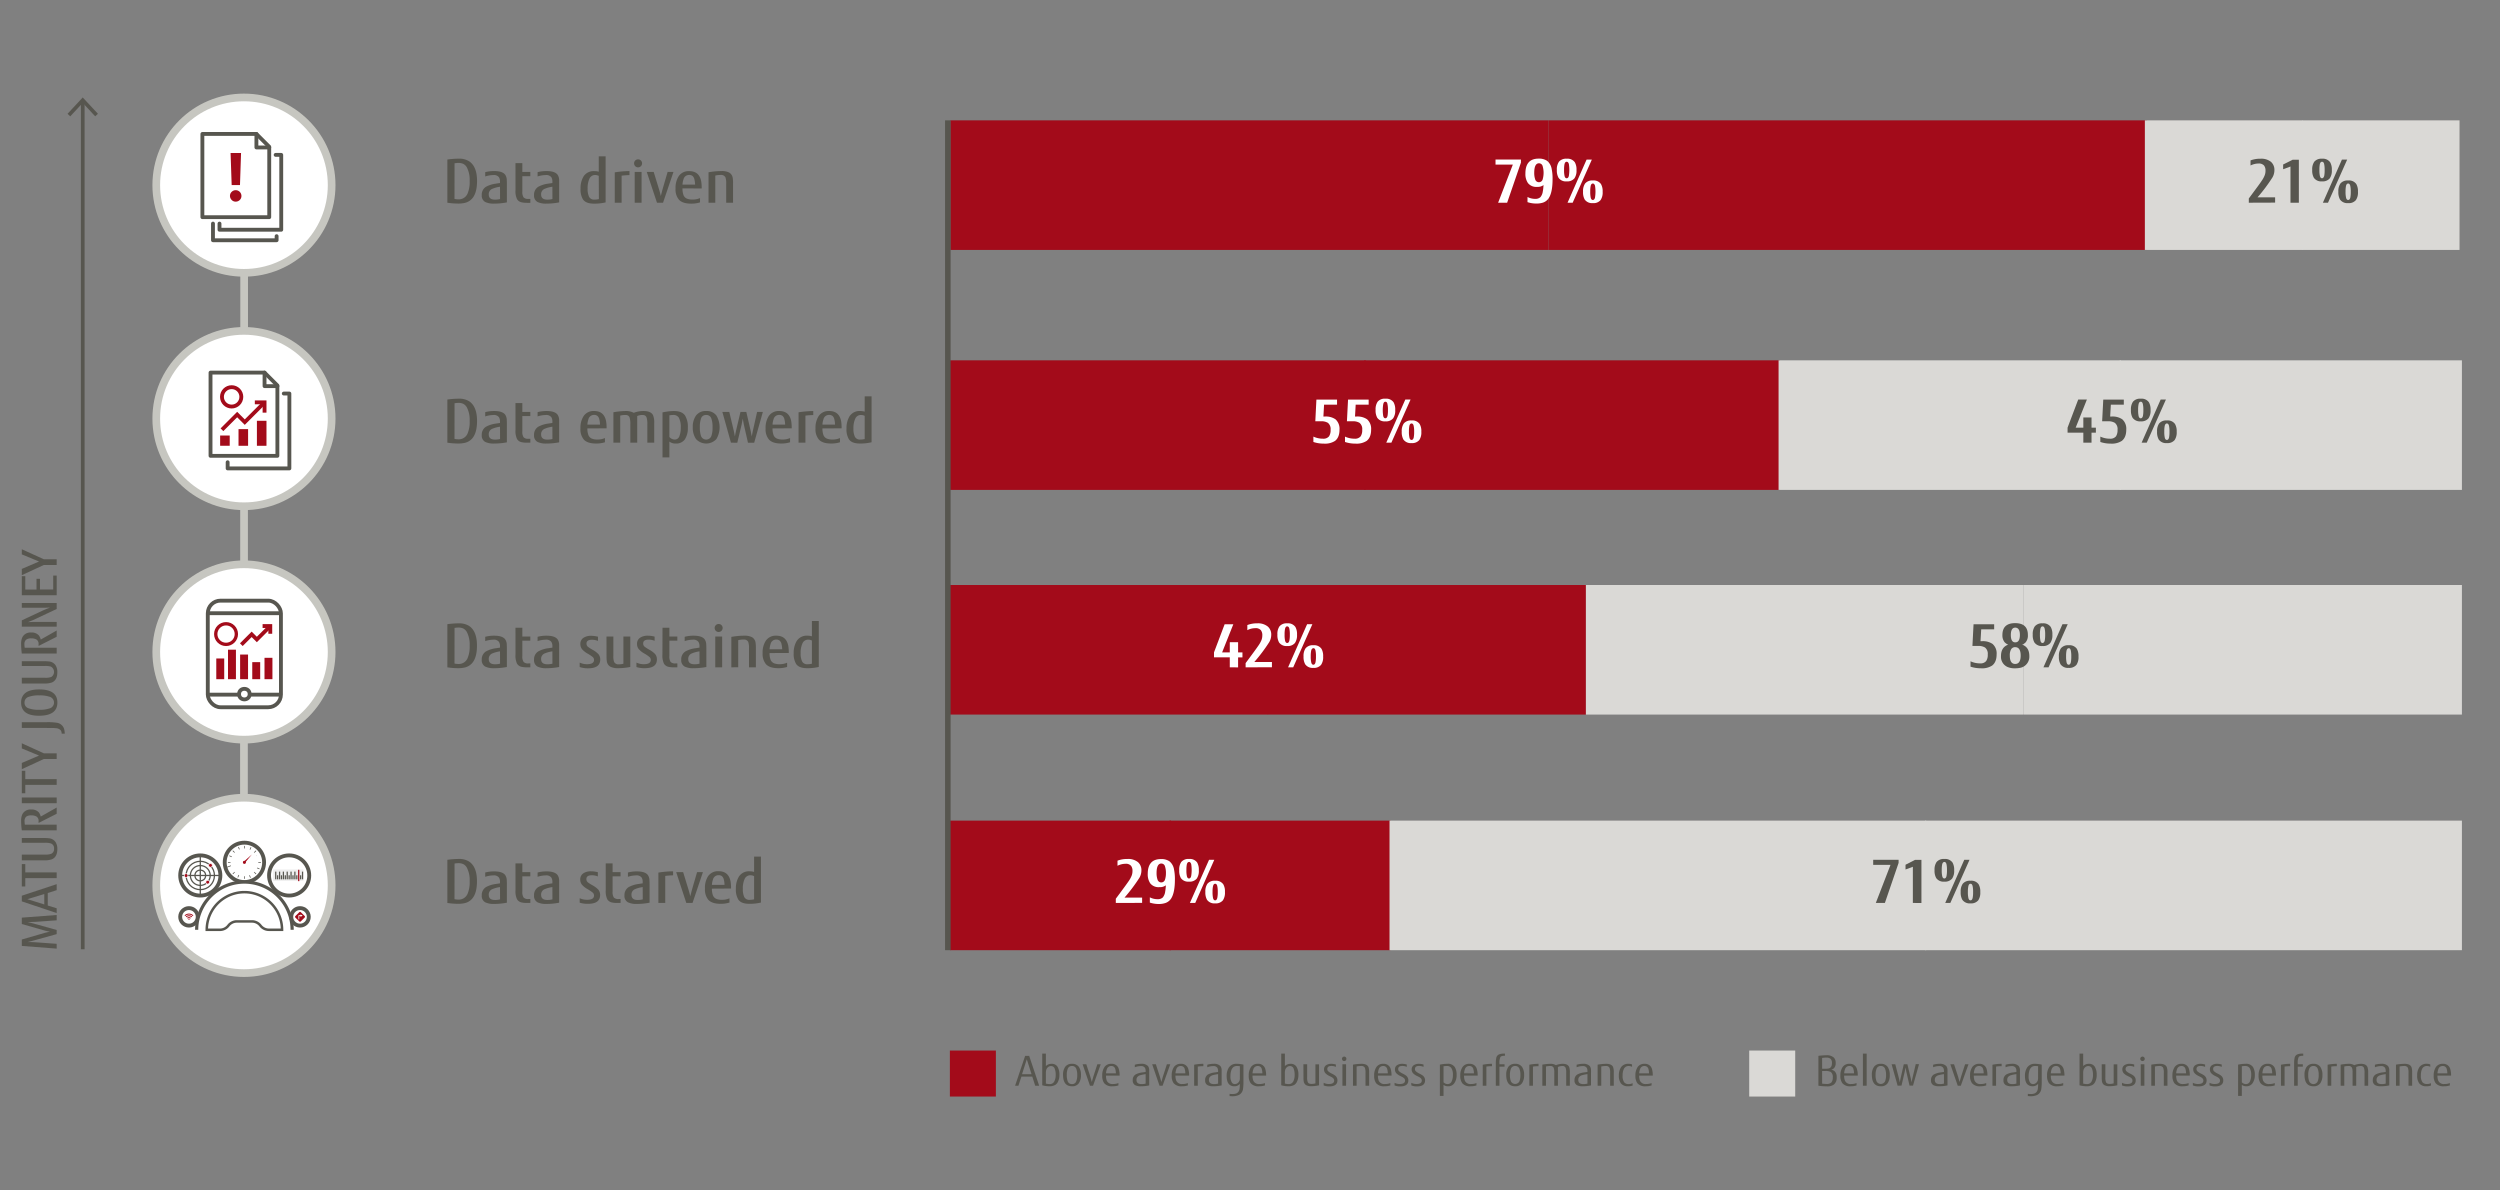 <svg xmlns="http://www.w3.org/2000/svg" viewBox="0 0 1050 500"><rect x="0" y="0" width="1050" height="500" fill="#808080" stroke="none"/><defs><style>.cls-1,.cls-18{fill:#57564f;}.cls-15,.cls-2,.cls-3,.cls-4,.cls-5,.cls-9{fill:#fff;}.cls-2{stroke:#c6c6c0;stroke-width:3.23px;}.cls-11,.cls-12,.cls-13,.cls-14,.cls-18,.cls-2,.cls-3,.cls-4,.cls-5,.cls-6,.cls-7{stroke-miterlimit:10;}.cls-12,.cls-15,.cls-16,.cls-18,.cls-3,.cls-4,.cls-5,.cls-6,.cls-7{stroke:#57564f;}.cls-14,.cls-15,.cls-16,.cls-3,.cls-6{stroke-width:1.62px;}.cls-4{stroke-width:1.34px;}.cls-5{stroke-width:1.06px;}.cls-11,.cls-12,.cls-13,.cls-14,.cls-16,.cls-6,.cls-7{fill:none;}.cls-7{stroke-width:0.54px;}.cls-8{fill:#a30b1a;}.cls-10{fill:#eee;}.cls-11,.cls-13,.cls-14{stroke:#a30b1a;}.cls-11{stroke-width:0.4px;}.cls-12{stroke-width:1.56px;}.cls-13{stroke-width:1.4px;}.cls-15,.cls-16{stroke-linecap:round;stroke-linejoin:round;}.cls-17{fill:#dad9d6;}.cls-18{stroke-width:2.34px;}</style></defs><g id="_01" data-name="01"><path class="cls-1" d="M23.81,398.42,9.16,397.29v-2.7l9.42-2.72a23.48,23.48,0,0,1,2.4-.55q-1.31-.24-2.31-.51l-9.51-2.72v-2.68l14.65-1.11v2.24l-9,.64c-.48,0-1.3.06-2.45.07l-.78,0c1.32.32,2.28.57,2.9.74l9.32,2.6v1.74l-9.33,2.59c-.49.14-1.2.32-2.13.56l-.72.18c1.47,0,2.57.05,3.29.1l8.89.64Z"/><path class="cls-1" d="M20.06,375.06v5.26l3.75,1.16v2l-14.65-4.9v-2.38l14.65-4.86v2.53Zm-1.46.44-7.11,2.15,7.11,2.21Z"/><path class="cls-1" d="M23.81,368.81H10.62v3.51H9.16v-9.41h1.46v3.5H23.81Z"/><path class="cls-1" d="M9.16,361.33v-2.4h9.76a6.82,6.82,0,0,0,2.62-.35,2.13,2.13,0,0,0,1.16-2.14,2.09,2.09,0,0,0-1.35-2.2,7.66,7.66,0,0,0-2.43-.27H9.16v-2h9.29a16.82,16.82,0,0,1,2,.09,3.82,3.82,0,0,1,2.82,1.51,5.23,5.23,0,0,1,.81,3.06q0,3.33-2.33,4.29a9.39,9.39,0,0,1-3.32.42Z"/><path class="cls-1" d="M23.81,348.74H9.16a29.5,29.5,0,0,1-.29-3.95A6.4,6.4,0,0,1,9.38,342a3.79,3.79,0,0,1,3.72-2,4,4,0,0,1,3.17,1.16,4.44,4.44,0,0,1,.83,1.8l6.71-3.8v2.62l-7.61,3.86c0-.31,0-.56,0-.76a2.1,2.1,0,0,0-.88-1.94,4.26,4.26,0,0,0-2.21-.48A3.41,3.41,0,0,0,11,343a2.46,2.46,0,0,0-.68,2,8,8,0,0,0,.13,1.36H23.81Z"/><path class="cls-1" d="M23.81,337.35H9.16v-2.41H23.81Z"/><path class="cls-1" d="M23.81,329.65H10.62v3.51H9.16v-9.41h1.46v3.49H23.81Z"/><path class="cls-1" d="M23.81,318.79H18.38l-9.22,4.27v-2.62l7.24-3.1-7.24-3v-2.16l9.24,4.21h5.41Z"/><path class="cls-1" d="M9.16,305.72v-2.41H19.81a24.43,24.43,0,0,1,3.92.23A3.73,3.73,0,0,1,26.87,306a8,8,0,0,1,.33,2.14H25.92a3,3,0,0,0-.36-1.34,2.82,2.82,0,0,0-2-.95,16.39,16.39,0,0,0-2.09-.1Z"/><path class="cls-1" d="M8.87,295.05a5.09,5.09,0,0,1,1.07-3.3q1.77-2.19,6.54-2.19,7.62,0,7.62,5.52t-7.72,5.53Q8.86,300.61,8.87,295.05Zm1.43,0A2.39,2.39,0,0,0,12,297.48a12.49,12.49,0,0,0,4.42.64,13.11,13.11,0,0,0,4.57-.64,2.54,2.54,0,0,0,0-4.79,12.9,12.9,0,0,0-4.5-.63,12.46,12.46,0,0,0-4.49.63A2.43,2.43,0,0,0,10.3,295.09Z"/><path class="cls-1" d="M9.16,287.07v-2.41h9.76a6.87,6.87,0,0,0,2.62-.34,2.52,2.52,0,0,0-.19-4.35,8.05,8.05,0,0,0-2.43-.26H9.16v-2h9.29a16.82,16.82,0,0,1,2,.09,3.82,3.82,0,0,1,2.82,1.51,5.23,5.23,0,0,1,.81,3.06q0,3.33-2.33,4.29a9.39,9.39,0,0,1-3.32.42Z"/><path class="cls-1" d="M23.81,274.48H9.16a29.62,29.62,0,0,1-.29-4,6.4,6.4,0,0,1,.51-2.82,3.79,3.79,0,0,1,3.72-2,4,4,0,0,1,3.17,1.16,4.44,4.44,0,0,1,.83,1.8l6.71-3.81v2.63l-7.61,3.86c0-.31,0-.57,0-.76a2.09,2.09,0,0,0-.88-1.94,4.26,4.26,0,0,0-2.21-.48,3.35,3.35,0,0,0-2.17.58,2.44,2.44,0,0,0-.68,2,8,8,0,0,0,.13,1.36H23.81Z"/><path class="cls-1" d="M23.81,263.2H9.16v-2.65l9.23-4.32c.68-.32,1.55-.67,2.63-1.05-.85,0-1.7.08-2.56.08H9.16v-2H23.81v2.51l-10,4.7c-.53.24-1.21.51-2.06.82,1-.06,1.71-.08,2.25-.08h9.82Z"/><path class="cls-1" d="M23.81,250H9.16v-8h1.46v5.61h4.71V243.1h1.46v4.48h5.56v-5.84h1.46Z"/><path class="cls-1" d="M23.81,237.3H18.38l-9.22,4.27v-2.63l7.24-3.1-7.24-3v-2.15l9.24,4.2h5.41Z"/></g><g id="_02" data-name="02"><circle class="cls-2" cx="102.46" cy="371.87" r="36.83"/><circle class="cls-3" cx="102.65" cy="362.19" r="8.27"/><circle class="cls-3" cx="79.36" cy="385.08" r="3.68"/><path class="cls-4" d="M82.6,390.52a20.05,20.05,0,1,1,40.1,0"/><path class="cls-5" d="M118.46,390.52a15.81,15.81,0,1,0-31.62,0h5.52a4.49,4.49,0,0,0,3.56-1.76h0A4.48,4.48,0,0,1,99.47,387h6.36a4.51,4.51,0,0,1,3.56,1.75h0a4.47,4.47,0,0,0,3.55,1.76Z"/><circle class="cls-6" cx="84.12" cy="367.7" r="8.44"/><circle class="cls-7" cx="84.12" cy="367.7" r="5.95"/><circle class="cls-7" cx="84.12" cy="367.7" r="4.17"/><circle class="cls-7" cx="84.12" cy="367.7" r="2.24"/><line class="cls-7" x1="84.12" y1="359.13" x2="84.12" y2="376.27"/><line class="cls-7" x1="75.68" y1="367.7" x2="92.56" y2="367.7"/><circle class="cls-8" cx="78.17" cy="367.73" r="0.77"/><path class="cls-9" d="M78.17,367.09a.64.64,0,1,1-.64.64.64.64,0,0,1,.64-.64m0-.27a.91.91,0,1,0,.9.91.91.91,0,0,0-.9-.91Z"/><path class="cls-8" d="M88.39,364.23a.78.78,0,1,1,.77-.77A.78.78,0,0,1,88.39,364.23Z"/><path class="cls-9" d="M88.39,362.82a.64.64,0,1,1-.64.64.63.63,0,0,1,.64-.64m0-.27a.91.91,0,1,0,.9.91.91.91,0,0,0-.9-.91Z"/><circle class="cls-8" cx="87.23" cy="370.51" r="0.77"/><path class="cls-9" d="M87.23,369.88a.64.64,0,1,1-.64.63.64.64,0,0,1,.64-.63m0-.27a.91.91,0,1,0,.91.9.9.9,0,0,0-.91-.9Z"/><rect class="cls-10" x="114.72" y="365.18" width="12.75" height="4.78"/><circle class="cls-6" cx="121.44" cy="367.7" r="8.44"/><rect class="cls-1" x="115.55" y="366.08" width="0.52" height="3.23"/><rect class="cls-1" x="117.16" y="366.08" width="0.52" height="3.23"/><rect class="cls-1" x="118.76" y="366.08" width="0.52" height="3.23"/><rect class="cls-1" x="120.37" y="366.08" width="0.52" height="3.23"/><rect class="cls-1" x="116.35" y="367.62" width="0.52" height="1.7"/><rect class="cls-1" x="119.57" y="367.62" width="0.52" height="1.7"/><rect class="cls-1" x="121.98" y="366.08" width="0.52" height="3.23"/><rect class="cls-1" x="121.18" y="367.62" width="0.52" height="1.7"/><rect class="cls-1" x="117.96" y="367.62" width="0.52" height="1.7"/><rect class="cls-1" x="123.59" y="366.08" width="0.52" height="3.23"/><rect class="cls-8" x="125.2" y="365.31" width="0.52" height="4.78"/><rect class="cls-1" x="126.81" y="366.08" width="0.52" height="3.23"/><rect class="cls-1" x="122.79" y="367.62" width="0.52" height="1.7"/><rect class="cls-1" x="126.01" y="367.62" width="0.52" height="1.7"/><rect class="cls-1" x="124.4" y="367.62" width="0.52" height="1.7"/><rect class="cls-1" x="102.5" y="355.28" width="0.3" height="13.83"/><rect class="cls-1" x="102.5" y="355.28" width="0.3" height="13.83" transform="translate(-226.04 178.67) rotate(-45)"/><rect class="cls-1" x="95.74" y="362.04" width="13.83" height="0.3" transform="translate(-226.04 178.67) rotate(-45)"/><rect class="cls-1" x="95.74" y="362.04" width="13.83" height="0.3"/><rect class="cls-1" x="95.74" y="362.04" width="13.83" height="0.3" transform="translate(-270.29 310.85) rotate(-66.34)"/><rect class="cls-1" x="102.5" y="355.28" width="0.3" height="13.83" transform="translate(-124.8 62.22) rotate(-21.35)"/><rect class="cls-1" x="95.74" y="362.04" width="13.83" height="0.3" transform="matrix(0.93, -0.36, 0.36, 0.93, -124.57, 62.04)"/><rect class="cls-1" x="102.5" y="355.28" width="0.3" height="13.83" transform="translate(-270.3 310.92) rotate(-66.35)"/><circle class="cls-9" cx="102.65" cy="362.19" r="5.85"/><circle class="cls-8" cx="102.65" cy="362.19" r="0.64"/><path class="cls-8" d="M102.26,362l3.52-3.12-3,3.61a.3.3,0,0,1-.42,0l-.1-.09A.3.3,0,0,1,102.26,362Z"/><path class="cls-11" d="M78.71,385.67a.93.93,0,0,1,1.31,0"/><path class="cls-11" d="M78.16,385.12a1.7,1.7,0,0,1,2.41,0"/><path class="cls-11" d="M77.66,384.62a2.4,2.4,0,0,1,3.41,0"/><circle class="cls-11" cx="79.36" cy="386.11" r="0.09"/><circle class="cls-3" cx="126.01" cy="385.08" r="3.68"/><path class="cls-8" d="M125.7,383.12l-1.65,1.65a.43.43,0,0,0,0,.61L125.7,387a.43.43,0,0,0,.61,0l1.66-1.65a.45.45,0,0,0,0-.61l-1.66-1.65A.43.43,0,0,0,125.7,383.12Zm.07,1.62a.08.08,0,0,0-.08.08v1.3h-.35v-1.49a.24.24,0,0,1,.24-.24h.63v-.34l.9.52-.9.52v-.35Z"/><path class="cls-1" d="M187.89,379.24V361.12a34.94,34.94,0,0,1,4.73-.36,7.82,7.82,0,0,1,4.35,1.06c2.24,1.47,3.36,4.23,3.36,8.3q0,5.13-2.14,7.46a5.91,5.91,0,0,1-3.1,1.76,12.09,12.09,0,0,1-2.7.26A30,30,0,0,1,187.89,379.24Zm3-1.6a6.79,6.79,0,0,0,1.57.19,4,4,0,0,0,3.9-2.39,12.41,12.41,0,0,0,.9-5.32,11.33,11.33,0,0,0-1.2-5.74,3.61,3.61,0,0,0-1.47-1.44,4.6,4.6,0,0,0-2-.41,8.69,8.69,0,0,0-1.68.16Z"/><path class="cls-1" d="M210,371v-.49a3.49,3.49,0,0,0-.42-1.91,2.66,2.66,0,0,0-2.42-.93,11.19,11.19,0,0,0-3.37.59v-1.81a14.63,14.63,0,0,1,3.79-.46q3.42,0,4.58,1.51a4.08,4.08,0,0,1,.68,2.08c0,.35.05.9.05,1.65v7.9a27.33,27.33,0,0,1-5.35.52,8.09,8.09,0,0,1-3.76-.69,3,3,0,0,1-1.44-2.89,3.9,3.9,0,0,1,1.77-3.49,11.86,11.86,0,0,1,4.13-1.31Zm0,1.56-.3.06a12.73,12.73,0,0,0-3,.85,2.42,2.42,0,0,0-1.42,2.35c0,1.45.86,2.17,2.6,2.17a7.5,7.5,0,0,0,2.14-.26Z"/><path class="cls-1" d="M216.5,362.62h2.88v3.68h3.35v1.75h-3.35v6.42a4.12,4.12,0,0,0,.52,2.47,2.46,2.46,0,0,0,2,.65h.84v1.65h-1.45a9.48,9.48,0,0,1-2.35-.24,2.92,2.92,0,0,1-1.78-1.29,7.91,7.91,0,0,1-.65-3.9Z"/><path class="cls-1" d="M232,371v-.49a3.49,3.49,0,0,0-.42-1.91,2.66,2.66,0,0,0-2.42-.93,11.19,11.19,0,0,0-3.37.59v-1.81a14.63,14.63,0,0,1,3.79-.46q3.42,0,4.58,1.51a4.08,4.08,0,0,1,.68,2.08c0,.35,0,.9,0,1.65v7.9a27.16,27.16,0,0,1-5.34.52,8.07,8.07,0,0,1-3.76-.69,3,3,0,0,1-1.44-2.89,3.9,3.9,0,0,1,1.77-3.49,11.86,11.86,0,0,1,4.13-1.31Zm0,1.56-.3.06a12.73,12.73,0,0,0-3,.85,2.43,2.43,0,0,0-1.43,2.35c0,1.45.87,2.17,2.61,2.17a7.5,7.5,0,0,0,2.14-.26Z"/><path class="cls-1" d="M243.47,379.12v-1.87a7.09,7.09,0,0,0,3.13.66c1.92,0,2.89-.59,2.89-1.79a1.64,1.64,0,0,0-.54-1.22,16,16,0,0,0-2.17-1.46,8.63,8.63,0,0,1-2.36-1.87,3.4,3.4,0,0,1-.72-2.15,3,3,0,0,1,1.34-2.65,5.68,5.68,0,0,1,3.24-.82,11.56,11.56,0,0,1,2.82.38v1.77a6.47,6.47,0,0,0-2.52-.49c-1.53,0-2.3.53-2.3,1.61a1.74,1.74,0,0,0,.56,1.31,15.06,15.06,0,0,0,2.06,1.31,10.22,10.22,0,0,1,2.34,1.76,3.42,3.42,0,0,1,.81,2.3q0,3.71-5.09,3.7A10.72,10.72,0,0,1,243.47,379.12Z"/><path class="cls-1" d="M254.4,362.62h2.89v3.68h3.34v1.75h-3.34v6.42a4.13,4.13,0,0,0,.51,2.47,2.48,2.48,0,0,0,2,.65h.84v1.65h-1.45a9.48,9.48,0,0,1-2.35-.24,3,3,0,0,1-1.78-1.29,8,8,0,0,1-.65-3.9Z"/><path class="cls-1" d="M269.93,371v-.49a3.49,3.49,0,0,0-.42-1.91,2.66,2.66,0,0,0-2.42-.93,11.13,11.13,0,0,0-3.36.59v-1.81a14.5,14.5,0,0,1,3.78-.46c2.29,0,3.81.5,4.58,1.51a4.08,4.08,0,0,1,.68,2.08c0,.35.05.9.05,1.65v7.9a27.33,27.33,0,0,1-5.35.52,8.09,8.09,0,0,1-3.76-.69,3,3,0,0,1-1.43-2.89,3.9,3.9,0,0,1,1.77-3.49,11.79,11.79,0,0,1,4.12-1.31Zm0,1.56-.29.06a12.7,12.7,0,0,0-3,.85,2.42,2.42,0,0,0-1.42,2.35c0,1.45.87,2.17,2.6,2.17a7.5,7.5,0,0,0,2.14-.26Z"/><path class="cls-1" d="M276.52,379.24V366.49a41.32,41.32,0,0,1,6.18-.54v1.69a29.59,29.59,0,0,0-3.3.25v11.35Z"/><path class="cls-1" d="M288.25,379.24,284,366.3h2.92l2.2,7.17c.32,1,.58,2,.79,2.95.19-.82.43-1.77.74-2.83l2.12-7.29h2.46l-4.37,12.94Z"/><path class="cls-1" d="M299,373.23a8,8,0,0,0,.42,2.79,2.68,2.68,0,0,0,1.52,1.54,6.08,6.08,0,0,0,2.27.35,7.38,7.38,0,0,0,3.17-.62v1.78a11.9,11.9,0,0,1-3.73.53c-2.42,0-4.15-.57-5.17-1.7a6.69,6.69,0,0,1-1.39-4.63A9,9,0,0,1,297.4,368a5,5,0,0,1,4.43-2.09c2.78,0,4.44,1.42,5,4.27a16.86,16.86,0,0,1,.21,3Zm0-1.59h5.3a9.32,9.32,0,0,0-.3-2.23,2.63,2.63,0,0,0-.82-1.44,2.2,2.2,0,0,0-1.36-.39,2.37,2.37,0,0,0-2.37,1.8A8.58,8.58,0,0,0,299,371.64Z"/><path class="cls-1" d="M316.72,366.22v-6.45h2.88v19.3a19.79,19.79,0,0,1-4.9.53c-2.28,0-3.83-.6-4.63-1.81a8.1,8.1,0,0,1-1-4.5,9.48,9.48,0,0,1,1.25-5.09,5,5,0,0,1,4.61-2.25A6.14,6.14,0,0,1,316.72,366.22Zm0,1.75a3.67,3.67,0,0,0-1.53-.36,2.6,2.6,0,0,0-2.47,1.62,9.53,9.53,0,0,0-.73,4.1,7.82,7.82,0,0,0,.57,3.36,2.35,2.35,0,0,0,2.28,1.25,8.63,8.63,0,0,0,1.88-.22Z"/><line class="cls-12" x1="34.75" y1="398.69" x2="34.75" y2="42.62"/><polygon class="cls-1" points="41.13 47.79 39.98 48.86 34.75 43.22 29.51 48.86 28.37 47.79 34.75 40.93 41.13 47.79"/></g><g id="_03" data-name="03"><line class="cls-2" x1="102.46" y1="311" x2="102.46" y2="336"/><circle class="cls-2" cx="102.46" cy="273.83" r="36.83"/><rect class="cls-6" x="87.27" y="252.27" width="30.72" height="44.77" rx="5.33"/><line class="cls-6" x1="118.34" y1="291.75" x2="86.93" y2="291.75"/><circle class="cls-3" cx="102.63" cy="291.53" r="2.22"/><rect class="cls-8" x="90.84" y="276.56" width="3.33" height="8.7"/><rect class="cls-8" x="95.76" y="272.87" width="3.33" height="12.39"/><rect class="cls-8" x="100.85" y="274.91" width="3.33" height="10.35"/><rect class="cls-8" x="105.95" y="278.1" width="3.33" height="7.16"/><rect class="cls-8" x="111.09" y="276.28" width="3.33" height="8.98"/><circle class="cls-13" cx="94.94" cy="266.31" r="4.33"/><polyline class="cls-14" points="101.36 270.76 105.7 266.42 107.87 268.59 113.52 262.94"/><path class="cls-1" d="M187.89,280.28V262.16a34.94,34.94,0,0,1,4.73-.36,7.91,7.91,0,0,1,4.35,1.06q3.36,2.2,3.36,8.31c0,3.41-.71,5.9-2.14,7.45a5.91,5.91,0,0,1-3.1,1.76,12.09,12.09,0,0,1-2.7.26A30,30,0,0,1,187.89,280.28Zm3-1.59a7.35,7.35,0,0,0,1.57.18,4,4,0,0,0,3.9-2.38,12.44,12.44,0,0,0,.9-5.32,11.35,11.35,0,0,0-1.2-5.75,3.74,3.74,0,0,0-1.47-1.44,4.6,4.6,0,0,0-2-.41,9.55,9.55,0,0,0-1.68.16Z"/><path class="cls-1" d="M210,272v-.49a3.43,3.43,0,0,0-.42-1.9,2.64,2.64,0,0,0-2.42-.94,11.19,11.19,0,0,0-3.37.59v-1.8a14.21,14.21,0,0,1,3.79-.47q3.42,0,4.58,1.51a4.11,4.11,0,0,1,.68,2.08c0,.35.05.9.05,1.66v7.9a28.12,28.12,0,0,1-5.35.51,8.09,8.09,0,0,1-3.76-.69,3,3,0,0,1-1.44-2.88,3.88,3.88,0,0,1,1.77-3.49,11.83,11.83,0,0,1,4.13-1.32Zm0,1.56-.3.06a12.73,12.73,0,0,0-3,.85,2.42,2.42,0,0,0-1.42,2.35c0,1.45.86,2.17,2.6,2.17a7.91,7.91,0,0,0,2.14-.25Z"/><path class="cls-1" d="M216.5,263.66h2.88v3.69h3.35v1.74h-3.35v6.43a4.14,4.14,0,0,0,.52,2.47,2.5,2.5,0,0,0,2,.65h.84v1.64h-1.45a9.48,9.48,0,0,1-2.35-.24,2.92,2.92,0,0,1-1.78-1.29,7.91,7.91,0,0,1-.65-3.9Z"/><path class="cls-1" d="M232,272v-.49a3.43,3.43,0,0,0-.42-1.9,2.64,2.64,0,0,0-2.42-.94,11.19,11.19,0,0,0-3.37.59v-1.8a14.21,14.21,0,0,1,3.79-.47q3.42,0,4.58,1.51a4.11,4.11,0,0,1,.68,2.08c0,.35,0,.9,0,1.66v7.9a27.93,27.93,0,0,1-5.34.51,8.07,8.07,0,0,1-3.76-.69,3,3,0,0,1-1.44-2.88,3.88,3.88,0,0,1,1.77-3.49,11.83,11.83,0,0,1,4.13-1.32Zm0,1.56-.3.06a12.73,12.73,0,0,0-3,.85,2.43,2.43,0,0,0-1.43,2.35c0,1.45.87,2.17,2.61,2.17a7.91,7.91,0,0,0,2.14-.25Z"/><path class="cls-1" d="M243.47,280.16v-1.87a7,7,0,0,0,3.13.67c1.92,0,2.89-.6,2.89-1.8A1.62,1.62,0,0,0,249,276a15.76,15.76,0,0,0-2.17-1.47,8.63,8.63,0,0,1-2.36-1.86,3.44,3.44,0,0,1-.72-2.15,3,3,0,0,1,1.34-2.66,5.68,5.68,0,0,1,3.24-.82,12.07,12.07,0,0,1,2.82.38v1.77a6.47,6.47,0,0,0-2.52-.49c-1.53,0-2.3.53-2.3,1.61a1.74,1.74,0,0,0,.56,1.31,15.79,15.79,0,0,0,2.06,1.32,10,10,0,0,1,2.34,1.75,3.42,3.42,0,0,1,.81,2.3q0,3.71-5.09,3.7A10.72,10.72,0,0,1,243.47,280.16Z"/><path class="cls-1" d="M254.72,267.35h2.89v8.08a6.68,6.68,0,0,0,.32,2.59,2,2,0,0,0,2,1,7,7,0,0,0,1.9-.26V267.35h2.89v12.77a25.58,25.58,0,0,1-4.95.52,7.19,7.19,0,0,1-3.36-.6,3.05,3.05,0,0,1-1.53-2.25,12.69,12.69,0,0,1-.14-2.13Z"/><path class="cls-1" d="M267.31,280.16v-1.87a7,7,0,0,0,3.14.67q2.88,0,2.88-1.8a1.62,1.62,0,0,0-.54-1.21,15.44,15.44,0,0,0-2.16-1.47,8.63,8.63,0,0,1-2.36-1.86,3.44,3.44,0,0,1-.72-2.15,3,3,0,0,1,1.34-2.66,5.68,5.68,0,0,1,3.24-.82,11.92,11.92,0,0,1,2.81.38v1.77a6.4,6.4,0,0,0-2.52-.49c-1.53,0-2.29.53-2.29,1.61a1.74,1.74,0,0,0,.56,1.31,15.41,15.41,0,0,0,2.05,1.32,10.05,10.05,0,0,1,2.35,1.75,3.42,3.42,0,0,1,.81,2.3q0,3.71-5.1,3.7A10.76,10.76,0,0,1,267.31,280.16Z"/><path class="cls-1" d="M278.25,263.66h2.89v3.69h3.34v1.74h-3.34v6.43a4.15,4.15,0,0,0,.51,2.47,2.51,2.51,0,0,0,2,.65h.84v1.64H283a9.48,9.48,0,0,1-2.35-.24,3,3,0,0,1-1.78-1.29,8,8,0,0,1-.65-3.9Z"/><path class="cls-1" d="M293.78,272v-.49a3.43,3.43,0,0,0-.42-1.9,2.64,2.64,0,0,0-2.42-.94,11.19,11.19,0,0,0-3.37.59v-1.8a14.21,14.21,0,0,1,3.79-.47q3.42,0,4.58,1.51a4.11,4.11,0,0,1,.68,2.08c0,.35.05.9.05,1.66v7.9a28.12,28.12,0,0,1-5.35.51,8.07,8.07,0,0,1-3.76-.69,3,3,0,0,1-1.44-2.88,3.88,3.88,0,0,1,1.77-3.49,11.83,11.83,0,0,1,4.13-1.32Zm0,1.56-.3.06a12.73,12.73,0,0,0-3,.85,2.42,2.42,0,0,0-1.42,2.35c0,1.45.86,2.17,2.6,2.17a7.91,7.91,0,0,0,2.14-.25Z"/><path class="cls-1" d="M301.84,262.08a1.58,1.58,0,0,1,1.24.55,1.61,1.61,0,0,1,.43,1.13,1.68,1.68,0,0,1-2.93,1.12,1.72,1.72,0,0,1-.43-1.16,1.67,1.67,0,0,1,1.69-1.64Zm-1.43,18.2V267.35h2.89v12.93Z"/><path class="cls-1" d="M307.16,280.28V267.5a30.62,30.62,0,0,1,5.36-.51,6.75,6.75,0,0,1,3.31.63,3.1,3.1,0,0,1,1.5,2.29,13,13,0,0,1,.14,2.17v8.2h-2.89v-8a7.4,7.4,0,0,0-.32-2.67,1.94,1.94,0,0,0-1.95-1,8.82,8.82,0,0,0-2.26.26v11.37Z"/><path class="cls-1" d="M323.22,274.28a7.69,7.69,0,0,0,.41,2.78,2.7,2.7,0,0,0,1.53,1.54,6,6,0,0,0,2.26.36,7.35,7.35,0,0,0,3.17-.63v1.78a11.88,11.88,0,0,1-3.72.53c-2.43,0-4.15-.57-5.18-1.7a6.72,6.72,0,0,1-1.39-4.63,8.93,8.93,0,0,1,1.36-5.23,5,5,0,0,1,4.42-2.09c2.78,0,4.44,1.42,5,4.27a16.91,16.91,0,0,1,.21,3Zm0-1.6h5.29a10,10,0,0,0-.29-2.23,2.57,2.57,0,0,0-.83-1.43,2.12,2.12,0,0,0-1.36-.4,2.37,2.37,0,0,0-2.37,1.8A8.61,8.61,0,0,0,323.22,272.68Z"/><path class="cls-1" d="M341,267.26v-6.45h2.89v19.3a19.9,19.9,0,0,1-4.9.53c-2.29,0-3.83-.6-4.64-1.81a8.12,8.12,0,0,1-1-4.49,9.59,9.59,0,0,1,1.25-5.1,5,5,0,0,1,4.61-2.25A6,6,0,0,1,341,267.26Zm0,1.76a3.5,3.5,0,0,0-1.52-.37,2.58,2.58,0,0,0-2.47,1.62,9.54,9.54,0,0,0-.74,4.1,7.65,7.65,0,0,0,.58,3.36,2.32,2.32,0,0,0,2.27,1.25,8.63,8.63,0,0,0,1.88-.22Z"/><line class="cls-6" x1="118.34" y1="257.55" x2="86.93" y2="257.55"/><polyline class="cls-14" points="110.29 262.94 113.52 262.94 113.52 266.18"/></g><g id="_04" data-name="04"><line class="cls-2" x1="102.5" y1="212" x2="102.5" y2="237"/><circle class="cls-2" cx="102.46" cy="175.8" r="36.83"/><polyline class="cls-15" points="119.19 165.29 121.54 165.29 121.54 196.73 95.61 196.73 95.61 194.14"/><polygon class="cls-15" points="116.5 191.45 88.42 191.45 88.42 156.5 111.11 156.5 116.5 161.89 116.5 191.45"/><rect class="cls-8" x="92.46" y="182.92" width="4.02" height="4.3"/><rect class="cls-8" x="100.18" y="180.23" width="4.02" height="7"/><rect class="cls-8" x="107.9" y="176.73" width="4.02" height="10.5"/><polyline class="cls-14" points="93.22 180.5 99.61 174.11 102.8 177.3 111.11 168.99"/><polyline class="cls-14" points="107.03 168.99 111.11 168.99 111.11 173.31"/><path class="cls-1" d="M187.89,185.92V167.8a34.81,34.81,0,0,1,4.73-.35A7.91,7.91,0,0,1,197,168.5q3.36,2.2,3.36,8.31,0,5.12-2.14,7.46a5.89,5.89,0,0,1-3.1,1.75,12.09,12.09,0,0,1-2.7.26A30,30,0,0,1,187.89,185.92Zm3-1.59a7.35,7.35,0,0,0,1.57.18,4,4,0,0,0,3.9-2.38,12.44,12.44,0,0,0,.9-5.32,11.37,11.37,0,0,0-1.2-5.75,3.74,3.74,0,0,0-1.47-1.44,4.6,4.6,0,0,0-2-.41,9.55,9.55,0,0,0-1.68.16Z"/><path class="cls-1" d="M210,177.64v-.49a3.45,3.45,0,0,0-.42-1.9,2.64,2.64,0,0,0-2.42-.94,11.19,11.19,0,0,0-3.37.59v-1.8a14.62,14.62,0,0,1,3.79-.47q3.42,0,4.58,1.51a4.11,4.11,0,0,1,.68,2.08c0,.35.05.9.05,1.66v7.9a28.12,28.12,0,0,1-5.35.51,8.09,8.09,0,0,1-3.76-.69,3,3,0,0,1-1.44-2.88,3.88,3.88,0,0,1,1.77-3.49,11.83,11.83,0,0,1,4.13-1.32Zm0,1.56-.3.07a12.35,12.35,0,0,0-3,.84,2.42,2.42,0,0,0-1.42,2.35c0,1.45.86,2.17,2.6,2.17a7.91,7.91,0,0,0,2.14-.25Z"/><path class="cls-1" d="M216.5,169.3h2.88V173h3.35v1.74h-3.35v6.43a4.14,4.14,0,0,0,.52,2.47,2.5,2.5,0,0,0,2,.65h.84v1.64h-1.45a9.48,9.48,0,0,1-2.35-.24,2.92,2.92,0,0,1-1.78-1.29,7.91,7.91,0,0,1-.65-3.9Z"/><path class="cls-1" d="M232,177.64v-.49a3.45,3.45,0,0,0-.42-1.9,2.64,2.64,0,0,0-2.42-.94,11.19,11.19,0,0,0-3.37.59v-1.8a14.62,14.62,0,0,1,3.79-.47q3.42,0,4.58,1.51a4.11,4.11,0,0,1,.68,2.08c0,.35,0,.9,0,1.66v7.9a27.93,27.93,0,0,1-5.34.51,8.07,8.07,0,0,1-3.76-.69,3,3,0,0,1-1.44-2.88,3.88,3.88,0,0,1,1.77-3.49,11.83,11.83,0,0,1,4.13-1.32Zm0,1.56-.3.07a12.35,12.35,0,0,0-3,.84,2.43,2.43,0,0,0-1.43,2.35c0,1.45.87,2.17,2.61,2.17a7.91,7.91,0,0,0,2.14-.25Z"/><path class="cls-1" d="M246.7,179.92a7.72,7.72,0,0,0,.42,2.79,2.69,2.69,0,0,0,1.52,1.53,6,6,0,0,0,2.26.36,7.35,7.35,0,0,0,3.17-.63v1.78a11.88,11.88,0,0,1-3.72.53c-2.43,0-4.15-.56-5.18-1.7a6.72,6.72,0,0,1-1.38-4.63,9,9,0,0,1,1.35-5.23,5,5,0,0,1,4.42-2.09c2.78,0,4.44,1.43,5,4.28a16.78,16.78,0,0,1,.21,3Zm0-1.6H252a9.9,9.9,0,0,0-.29-2.22,2.56,2.56,0,0,0-.83-1.44,2.18,2.18,0,0,0-1.36-.4,2.38,2.38,0,0,0-2.37,1.8A8.61,8.61,0,0,0,246.7,178.32Z"/><path class="cls-1" d="M257.63,185.92V173.15a31.31,31.31,0,0,1,5-.52,7,7,0,0,1,3.55.75,11.35,11.35,0,0,1,4.11-.75c2.08,0,3.43.6,4,1.79a8,8,0,0,1,.48,3.3v8.2h-2.89v-7.58a9.37,9.37,0,0,0-.3-2.94,1.67,1.67,0,0,0-.72-.9,2.4,2.4,0,0,0-1.09-.21,5.61,5.61,0,0,0-2.14.44v11.19h-2.89v-7.63a9.44,9.44,0,0,0-.29-2.89,1.67,1.67,0,0,0-.73-.89,2.37,2.37,0,0,0-1.12-.22,8.9,8.9,0,0,0-2.11.26v11.37Z"/><path class="cls-1" d="M281.14,185.47v6.65h-2.89V173.21c.47-.11,1-.21,1.66-.31a22.24,22.24,0,0,1,3.08-.27c2.33,0,3.91.64,4.76,1.93a9.19,9.19,0,0,1,1.15,5.05,8.55,8.55,0,0,1-1.26,4.93,4.38,4.38,0,0,1-3.84,1.74A4.12,4.12,0,0,1,281.14,185.47Zm0-1.93a3.07,3.07,0,0,0,2.26,1.08,2.09,2.09,0,0,0,2-1.58,9.79,9.79,0,0,0,.53-3.46,8.31,8.31,0,0,0-.81-4.14,2.59,2.59,0,0,0-2.41-1.15,8.69,8.69,0,0,0-1.57.16Z"/><path class="cls-1" d="M296.6,172.63a5,5,0,0,1,4.28,1.87,9.71,9.71,0,0,1,0,9.91,5.82,5.82,0,0,1-8.55,0,8.29,8.29,0,0,1-1.36-5,8,8,0,0,1,1.36-4.88A5,5,0,0,1,296.6,172.63Zm0,1.66a2.15,2.15,0,0,0-2.17,1.49,10.36,10.36,0,0,0-.49,3.61,11,11,0,0,0,.49,3.75,2.33,2.33,0,0,0,4.34,0,10.71,10.71,0,0,0,.5-3.69,10.36,10.36,0,0,0-.5-3.67A2.16,2.16,0,0,0,296.6,174.29Z"/><path class="cls-1" d="M307,185.92,303.39,173h2.91l1.93,8.12c.1.43.24,1.16.42,2.17.17-1,.32-1.69.44-2.2L311,173h2.45l1.84,8c.14.61.29,1.37.44,2.28.17-1,.32-1.72.45-2.26l1.8-8h2.42l-3.64,12.93h-2.61l-1.72-7.56c-.16-.71-.31-1.56-.47-2.56-.13.89-.29,1.71-.47,2.46l-1.83,7.66Z"/><path class="cls-1" d="M324.46,179.92a8,8,0,0,0,.42,2.79,2.69,2.69,0,0,0,1.52,1.53,6,6,0,0,0,2.26.36,7.32,7.32,0,0,0,3.17-.63v1.78a11.88,11.88,0,0,1-3.72.53c-2.43,0-4.15-.56-5.17-1.7a6.68,6.68,0,0,1-1.39-4.63,9,9,0,0,1,1.35-5.23,5,5,0,0,1,4.42-2.09c2.79,0,4.44,1.43,5,4.28a18,18,0,0,1,.2,3Zm0-1.6h5.29a9.9,9.9,0,0,0-.29-2.22,2.62,2.62,0,0,0-.82-1.44,2.23,2.23,0,0,0-1.37-.4,2.38,2.38,0,0,0-2.37,1.8A8.61,8.61,0,0,0,324.46,178.32Z"/><path class="cls-1" d="M335.39,185.92V173.17a44.43,44.43,0,0,1,6.18-.54v1.7a27.46,27.46,0,0,0-3.29.24v11.35Z"/><path class="cls-1" d="M345.42,179.92a8,8,0,0,0,.42,2.79,2.69,2.69,0,0,0,1.52,1.53,6,6,0,0,0,2.26.36,7.32,7.32,0,0,0,3.17-.63v1.78a11.88,11.88,0,0,1-3.72.53c-2.43,0-4.15-.56-5.17-1.7a6.68,6.68,0,0,1-1.39-4.63,9,9,0,0,1,1.35-5.23,5,5,0,0,1,4.42-2.09c2.79,0,4.44,1.43,5,4.28a18,18,0,0,1,.2,3Zm0-1.6h5.29a9.9,9.9,0,0,0-.29-2.22,2.62,2.62,0,0,0-.82-1.44,2.23,2.23,0,0,0-1.37-.4,2.38,2.38,0,0,0-2.37,1.8A8.61,8.61,0,0,0,345.42,178.32Z"/><path class="cls-1" d="M363.17,172.9v-6.45h2.89v19.3a19.85,19.85,0,0,1-4.9.53q-3.44,0-4.63-1.81a8,8,0,0,1-1-4.49,9.59,9.59,0,0,1,1.25-5.1,5,5,0,0,1,4.61-2.25A6,6,0,0,1,363.17,172.9Zm0,1.76a3.5,3.5,0,0,0-1.52-.37,2.59,2.59,0,0,0-2.47,1.62,9.54,9.54,0,0,0-.74,4.1,7.8,7.8,0,0,0,.58,3.36,2.33,2.33,0,0,0,2.27,1.25,8.63,8.63,0,0,0,1.88-.22Z"/><polyline class="cls-16" points="111.11 156.5 111.11 162.17 116.5 162.17"/><circle class="cls-14" cx="97.29" cy="166.68" r="4.07"/></g><g id="_05" data-name="05"><line class="cls-2" x1="102.54" y1="113" x2="102.54" y2="138"/><circle class="cls-2" cx="102.46" cy="77.76" r="36.83"/><polyline class="cls-15" points="116.18 99.19 116.18 100.9 89.45 100.9 89.45 93.91"/><polyline class="cls-15" points="115.77 65.05 118.12 65.05 118.12 96.5 92.19 96.5 92.19 93.91"/><polygon class="cls-15" points="113.08 91.21 85 91.21 85 56.26 107.69 56.26 113.08 61.65 113.08 91.21"/><polyline class="cls-16" points="107.69 56.26 107.69 61.93 113.08 61.93"/><path class="cls-8" d="M99,79.88a2.4,2.4,0,0,1,2.4,2.4,2.32,2.32,0,0,1-.79,1.8,2.41,2.41,0,0,1-1.63.61,2.26,2.26,0,0,1-1.76-.8,2.36,2.36,0,0,1-.63-1.65,2.27,2.27,0,0,1,.8-1.74A2.29,2.29,0,0,1,99,79.88ZM97.3,77.73l-.46-13.48h4.4l-.45,13.48Z"/><path class="cls-1" d="M187.89,85.14V67a34.94,34.94,0,0,1,4.73-.36A7.82,7.82,0,0,1,197,67.72q3.36,2.19,3.36,8.3c0,3.42-.71,5.9-2.14,7.46a5.91,5.91,0,0,1-3.1,1.76,12.09,12.09,0,0,1-2.7.26A30,30,0,0,1,187.89,85.14Zm3-1.6a6.79,6.79,0,0,0,1.57.19,4,4,0,0,0,3.9-2.39,12.41,12.41,0,0,0,.9-5.32,11.37,11.37,0,0,0-1.2-5.75,3.65,3.65,0,0,0-1.47-1.43,4.6,4.6,0,0,0-2-.41,8.69,8.69,0,0,0-1.68.16Z"/><path class="cls-1" d="M210,76.86v-.49a3.49,3.49,0,0,0-.42-1.91,2.66,2.66,0,0,0-2.42-.93,11.19,11.19,0,0,0-3.37.59V72.31a14.63,14.63,0,0,1,3.79-.46q3.42,0,4.58,1.51a4,4,0,0,1,.68,2.07c0,.36.05.91.05,1.66V85a27.33,27.33,0,0,1-5.35.52,8.09,8.09,0,0,1-3.76-.69,3,3,0,0,1-1.44-2.89,3.89,3.89,0,0,1,1.77-3.49,11.65,11.65,0,0,1,4.13-1.31C208.57,77.06,209.15,77,210,76.86Zm0,1.56-.3.06a12.27,12.27,0,0,0-3,.85,2.41,2.41,0,0,0-1.42,2.34c0,1.45.86,2.18,2.6,2.18a7.88,7.88,0,0,0,2.14-.26Z"/><path class="cls-1" d="M216.5,68.52h2.88V72.2h3.35V74h-3.35v6.42a4.12,4.12,0,0,0,.52,2.47,2.46,2.46,0,0,0,2,.65h.84v1.65h-1.45a9,9,0,0,1-2.35-.25,2.85,2.85,0,0,1-1.78-1.29,7.87,7.87,0,0,1-.65-3.89Z"/><path class="cls-1" d="M232,76.86v-.49a3.49,3.49,0,0,0-.42-1.91,2.66,2.66,0,0,0-2.42-.93,11.19,11.19,0,0,0-3.37.59V72.31a14.63,14.63,0,0,1,3.79-.46q3.42,0,4.58,1.51a4,4,0,0,1,.68,2.07c0,.36,0,.91,0,1.66V85a27.16,27.16,0,0,1-5.34.52,8.07,8.07,0,0,1-3.76-.69,3,3,0,0,1-1.44-2.89,3.89,3.89,0,0,1,1.77-3.49,11.65,11.65,0,0,1,4.13-1.31C230.65,77.06,231.23,77,232,76.86Zm0,1.56-.3.06a12.27,12.27,0,0,0-3,.85,2.41,2.41,0,0,0-1.43,2.34c0,1.45.87,2.18,2.61,2.18a7.88,7.88,0,0,0,2.14-.26Z"/><path class="cls-1" d="M251.48,72.12V65.67h2.88V85a19.85,19.85,0,0,1-4.9.53c-2.28,0-3.83-.61-4.63-1.81a8.1,8.1,0,0,1-1-4.5,9.54,9.54,0,0,1,1.25-5.1,5,5,0,0,1,4.61-2.24A6.14,6.14,0,0,1,251.48,72.12Zm0,1.75A3.72,3.72,0,0,0,250,73.5a2.59,2.59,0,0,0-2.47,1.63,9.53,9.53,0,0,0-.73,4.1,7.77,7.77,0,0,0,.57,3.35,2.34,2.34,0,0,0,2.28,1.26,9.3,9.3,0,0,0,1.88-.22Z"/><path class="cls-1" d="M258.2,85.14V72.39a41.32,41.32,0,0,1,6.18-.54v1.69a29.59,29.59,0,0,0-3.3.25V85.14Z"/><path class="cls-1" d="M268,66.93a1.63,1.63,0,0,1,1.24.55,1.68,1.68,0,0,1,.43,1.13,1.63,1.63,0,0,1-.56,1.25,1.68,1.68,0,0,1-1.14.43,1.62,1.62,0,0,1-1.23-.56,1.69,1.69,0,0,1-.43-1.15,1.65,1.65,0,0,1,.55-1.22A1.62,1.62,0,0,1,268,66.93Zm-1.43,18.21V72.2h2.89V85.14Z"/><path class="cls-1" d="M275.93,85.14l-4.3-12.94h2.92l2.2,7.17c.32,1,.58,2,.79,2.94.18-.82.43-1.76.73-2.82l2.13-7.29h2.46l-4.38,12.94Z"/><path class="cls-1" d="M286.64,79.13a8,8,0,0,0,.42,2.79,2.68,2.68,0,0,0,1.52,1.54,6.23,6.23,0,0,0,2.26.35,7.47,7.47,0,0,0,3.17-.62V85a11.83,11.83,0,0,1-3.72.53q-3.65,0-5.17-1.7a6.69,6.69,0,0,1-1.39-4.63,9,9,0,0,1,1.35-5.24,5,5,0,0,1,4.42-2.08c2.79,0,4.44,1.42,5,4.27a16.78,16.78,0,0,1,.21,3Zm0-1.6h5.3a10.45,10.45,0,0,0-.3-2.22,2.63,2.63,0,0,0-.82-1.44,2.23,2.23,0,0,0-1.37-.39,2.38,2.38,0,0,0-2.37,1.79A8.7,8.7,0,0,0,286.64,77.53Z"/><path class="cls-1" d="M297.58,85.14V72.36a30.51,30.51,0,0,1,5.35-.51,6.81,6.81,0,0,1,3.32.62,3.14,3.14,0,0,1,1.5,2.3,13,13,0,0,1,.13,2.16v8.21H305v-8a7.34,7.34,0,0,0-.32-2.66,2,2,0,0,0-2-1,9.35,9.35,0,0,0-2.26.26V85.14Z"/></g><g id="_06" data-name="06"><rect class="cls-8" x="399.13" y="50.55" width="251.27" height="54.42"/><rect class="cls-8" x="399" y="151.34" width="174.56" height="54.42"/><rect class="cls-8" x="399" y="245.7" width="133.58" height="54.42"/><rect class="cls-8" x="399" y="344.66" width="92.81" height="54.42"/></g><g id="_07" data-name="07"><rect class="cls-8" x="650.4" y="50.55" width="251.27" height="54.42"/><rect class="cls-8" x="573" y="151.34" width="174.56" height="54.42"/><rect class="cls-8" x="532.5" y="245.7" width="133.58" height="54.42"/><rect class="cls-8" x="491.19" y="344.66" width="92.81" height="54.42"/></g><g id="_08" data-name="08"><rect class="cls-17" x="900.84" y="50.55" width="66.16" height="54.42"/><rect class="cls-17" x="747" y="151.34" width="143.72" height="54.42"/><rect class="cls-17" x="666.08" y="245.7" width="183.92" height="54.42"/><rect class="cls-17" x="583.6" y="344.66" width="225.4" height="54.42"/></g><g id="_09" data-name="09"><rect class="cls-17" x="966.84" y="50.55" width="66.16" height="54.42"/><rect class="cls-17" x="890.28" y="151.34" width="143.72" height="54.42"/><rect class="cls-17" x="850.08" y="245.7" width="183.92" height="54.42"/><rect class="cls-17" x="808.6" y="344.66" width="225.4" height="54.42"/></g><g id="_10" data-name="10"><path class="cls-1" d="M433.56,452.17H429L427.73,456h-1.39l4.22-12.54h1.69l4.2,12.54h-1.67Zm-.31-1-2-6.28-2,6.28Z"/><path class="cls-1" d="M437.74,455.82v-13.3h1.53v5.23a3.25,3.25,0,0,1,2.35-.95,2.79,2.79,0,0,1,2.56,1.26,6.43,6.43,0,0,1,.77,3.38,6.12,6.12,0,0,1-.73,3.13,3,3,0,0,1-1,1.09,4.87,4.87,0,0,1-2.5.58A11.57,11.57,0,0,1,437.74,455.82Zm1.53-.73a6,6,0,0,0,1.58.23,2.08,2.08,0,0,0,2-1.21,5.82,5.82,0,0,0,.54-2.67,6.93,6.93,0,0,0-.45-2.69,1.56,1.56,0,0,0-1.52-1,1.91,1.91,0,0,0-1.23.44,2.29,2.29,0,0,0-.81,1.33,5.74,5.74,0,0,0-.11,1.28Z"/><path class="cls-1" d="M450.25,446.8a3.29,3.29,0,0,1,2.85,1.27,5.75,5.75,0,0,1,.9,3.45,5.82,5.82,0,0,1-.9,3.45,3.26,3.26,0,0,1-2.84,1.27q-3.78,0-3.78-4.78a5.64,5.64,0,0,1,.9-3.39A3.33,3.33,0,0,1,450.25,446.8Zm0,.92a1.8,1.8,0,0,0-1.8,1.17,6.85,6.85,0,0,0-.4,2.58,7.17,7.17,0,0,0,.4,2.68,1.8,1.8,0,0,0,1.8,1.17,1.77,1.77,0,0,0,1.78-1.17,7,7,0,0,0,.41-2.63,6.79,6.79,0,0,0-.41-2.63A1.79,1.79,0,0,0,450.25,447.72Z"/><path class="cls-1" d="M457.79,456l-3.1-9h1.56l1.65,5.07q.3.93.66,2.37c.22-.88.44-1.65.65-2.3l1.67-5.14h1.42l-3.22,9Z"/><path class="cls-1" d="M464.52,451.74a5.94,5.94,0,0,0,.32,2.12,2.53,2.53,0,0,0,2.64,1.42,5.62,5.62,0,0,0,2.25-.4v1a7.68,7.68,0,0,1-2.46.36,4.16,4.16,0,0,1-3.52-1.32,5.13,5.13,0,0,1-.81-3.12,6.14,6.14,0,0,1,1-3.73,3.35,3.35,0,0,1,2.86-1.27,3,3,0,0,1,3.14,2.34,9.78,9.78,0,0,1,.31,2.6Zm0-.95h4.15a7.25,7.25,0,0,0-.24-1.73,1.64,1.64,0,0,0-1.67-1.34,1.88,1.88,0,0,0-1.86,1.28A6.36,6.36,0,0,0,464.53,450.79Z"/><path class="cls-1" d="M481.17,450.22v-.34a2.72,2.72,0,0,0-.28-1.37,1.85,1.85,0,0,0-1.77-.75,6.87,6.87,0,0,0-2.5.5v-1.07a9.06,9.06,0,0,1,2.66-.39,3.58,3.58,0,0,1,2.87.95,2.84,2.84,0,0,1,.52,1.53q0,.38,0,1.11v5.47a10.81,10.81,0,0,1-1.62.27,15.47,15.47,0,0,1-1.85.11,5,5,0,0,1-2.45-.47,2.17,2.17,0,0,1-1-2.09,2.65,2.65,0,0,1,1.2-2.41,8.4,8.4,0,0,1,3-.87Zm0,.92a13.85,13.85,0,0,0-2.11.41,2.53,2.53,0,0,0-1.38.81,1.93,1.93,0,0,0-.36,1.21c0,1.17.72,1.75,2.14,1.75a6,6,0,0,0,1.71-.22Z"/><path class="cls-1" d="M487,456l-3.09-9h1.55l1.65,5.07q.3.93.66,2.37c.23-.88.44-1.65.65-2.3l1.67-5.14h1.42l-3.22,9Z"/><path class="cls-1" d="M493.69,451.74a5.91,5.91,0,0,0,.33,2.12,2.52,2.52,0,0,0,2.63,1.42,5.62,5.62,0,0,0,2.25-.4v1a7.66,7.66,0,0,1-2.45.36,4.17,4.17,0,0,1-3.53-1.32,5.13,5.13,0,0,1-.81-3.12,6.21,6.21,0,0,1,1-3.73A3.37,3.37,0,0,1,496,446.8a3,3,0,0,1,3.13,2.34,9.78,9.78,0,0,1,.31,2.6Zm0-.95h4.15a7.25,7.25,0,0,0-.24-1.73,1.63,1.63,0,0,0-1.66-1.34,1.88,1.88,0,0,0-1.87,1.28A6.73,6.73,0,0,0,493.7,450.79Z"/><path class="cls-1" d="M501.54,456v-8.81a19.2,19.2,0,0,1,3.87-.39v1a16.55,16.55,0,0,0-2.34.16V456Z"/><path class="cls-1" d="M511.6,450.22v-.34a2.71,2.71,0,0,0-.29-1.37,1.85,1.85,0,0,0-1.77-.75,6.78,6.78,0,0,0-2.49.5v-1.07a9,9,0,0,1,2.65-.39,3.58,3.58,0,0,1,2.87.95,2.84,2.84,0,0,1,.52,1.53c0,.25,0,.62,0,1.11v5.47a11.21,11.21,0,0,1-1.63.27,15.43,15.43,0,0,1-1.84.11,5.06,5.06,0,0,1-2.46-.47,2.17,2.17,0,0,1-1-2.09,2.63,2.63,0,0,1,1.21-2.41,8.26,8.26,0,0,1,3-.87Zm0,.92a13.76,13.76,0,0,0-2.12.41,2.53,2.53,0,0,0-1.38.81,1.93,1.93,0,0,0-.35,1.21c0,1.17.71,1.75,2.14,1.75a6.06,6.06,0,0,0,1.71-.22Z"/><path class="cls-1" d="M520.75,455.2a4.12,4.12,0,0,1-.57.53,2.9,2.9,0,0,1-1.77.51,2.93,2.93,0,0,1-2-.66c-.8-.68-1.21-1.89-1.21-3.65a6.46,6.46,0,0,1,.88-3.5,3.65,3.65,0,0,1,3.34-1.63,12.24,12.24,0,0,1,2.83.35v7.1a20.12,20.12,0,0,1-.17,3,3.31,3.31,0,0,1-1.65,2.59,6.18,6.18,0,0,1-2.86.58,10.44,10.44,0,0,1-1.15-.08v-.92a8.94,8.94,0,0,0,1.14.07,4.09,4.09,0,0,0,1.87-.33,2.35,2.35,0,0,0,1.15-1.73,8.52,8.52,0,0,0,.14-1.75Zm0-7.39a8.26,8.26,0,0,0-1.15-.09,2.45,2.45,0,0,0-1.5.4,3,3,0,0,0-1,1.58,7.51,7.51,0,0,0-.31,2.29,4.69,4.69,0,0,0,.59,2.66,1.46,1.46,0,0,0,1.24.67,2,2,0,0,0,1.2-.41,2.17,2.17,0,0,0,.79-1.09,3,3,0,0,0,.13-1Z"/><path class="cls-1" d="M526.05,451.74a5.91,5.91,0,0,0,.33,2.12,2.52,2.52,0,0,0,2.63,1.42,5.71,5.71,0,0,0,2.26-.4v1a7.76,7.76,0,0,1-2.46.36,4.17,4.17,0,0,1-3.53-1.32,5.13,5.13,0,0,1-.81-3.12,6.21,6.21,0,0,1,1-3.73,3.37,3.37,0,0,1,2.87-1.27,3,3,0,0,1,3.13,2.34,9.78,9.78,0,0,1,.31,2.6Zm0-.95h4.15a7.25,7.25,0,0,0-.24-1.73,1.63,1.63,0,0,0-1.66-1.34,1.86,1.86,0,0,0-1.86,1.28A6.32,6.32,0,0,0,526.06,450.79Z"/><path class="cls-1" d="M538.12,455.82v-13.3h1.53v5.23a3.23,3.23,0,0,1,2.34-.95,2.77,2.77,0,0,1,2.56,1.26,6.33,6.33,0,0,1,.78,3.38,6.12,6.12,0,0,1-.74,3.13,3,3,0,0,1-1,1.09,4.93,4.93,0,0,1-2.51.58A11.44,11.44,0,0,1,538.12,455.82Zm1.53-.73a5.85,5.85,0,0,0,1.57.23,2.1,2.1,0,0,0,2-1.21,6,6,0,0,0,.53-2.67,6.93,6.93,0,0,0-.45-2.69,1.55,1.55,0,0,0-1.52-1,1.93,1.93,0,0,0-1.23.44,2.34,2.34,0,0,0-.81,1.33,5.86,5.86,0,0,0-.1,1.28Z"/><path class="cls-1" d="M547.43,447H549v5.52a4.81,4.81,0,0,0,.28,2,1.12,1.12,0,0,0,.63.58,2.81,2.81,0,0,0,1,.14,5.91,5.91,0,0,0,1.57-.23v-8H554v8.81a14.32,14.32,0,0,1-3.2.39,4.35,4.35,0,0,1-2.26-.47,2.26,2.26,0,0,1-1-1.69,10.26,10.26,0,0,1-.08-1.4Z"/><path class="cls-1" d="M555.94,455.87v-1.1a4.42,4.42,0,0,0,2.2.51c1.47,0,2.2-.48,2.2-1.44a1.26,1.26,0,0,0-.37-.93,2.77,2.77,0,0,0-.66-.51l-.85-.43a5.6,5.6,0,0,1-1.74-1.17,2.32,2.32,0,0,1-.63-1.64,2.05,2.05,0,0,1,1-1.85,3.83,3.83,0,0,1,2.07-.51,6.92,6.92,0,0,1,1.91.3v1a4.41,4.41,0,0,0-1.88-.4c-1.15,0-1.72.43-1.72,1.29a1.29,1.29,0,0,0,.35.93,6.74,6.74,0,0,0,1.54,1,8.49,8.49,0,0,1,1.25.71,2.59,2.59,0,0,1,.87,1,2.41,2.41,0,0,1,.24,1.12q0,2.55-3.46,2.55A6,6,0,0,1,555.94,455.87Z"/><path class="cls-1" d="M564.57,443.77a.9.9,0,0,1,.7.31,1,1,0,0,1-.07,1.32.93.93,0,0,1-.64.24.89.89,0,0,1-.69-.3,1,1,0,0,1-.24-.65.94.94,0,0,1,.94-.92ZM563.82,456v-9h1.53v9Z"/><path class="cls-1" d="M568.25,456v-8.85a23.11,23.11,0,0,1,3.58-.35q2.34,0,2.94,1.41a6.72,6.72,0,0,1,.27,2.29V456h-1.53v-5.4a5.6,5.6,0,0,0-.27-2.14,1.58,1.58,0,0,0-1.56-.74,9.67,9.67,0,0,0-1.9.2V456Z"/><path class="cls-1" d="M578.73,451.74a5.94,5.94,0,0,0,.32,2.12,2.53,2.53,0,0,0,2.64,1.42,5.62,5.62,0,0,0,2.25-.4v1a7.66,7.66,0,0,1-2.45.36,4.17,4.17,0,0,1-3.53-1.32,5.13,5.13,0,0,1-.81-3.12,6.14,6.14,0,0,1,1-3.73A3.35,3.35,0,0,1,581,446.8a3,3,0,0,1,3.14,2.34,9.78,9.78,0,0,1,.31,2.6Zm0-.95h4.15a7.25,7.25,0,0,0-.24-1.73,1.64,1.64,0,0,0-1.67-1.34,1.88,1.88,0,0,0-1.86,1.28A6.36,6.36,0,0,0,578.74,450.79Z"/><path class="cls-1" d="M585.72,455.87v-1.1a4.39,4.39,0,0,0,2.2.51c1.47,0,2.2-.48,2.2-1.44a1.26,1.26,0,0,0-.37-.93,2.83,2.83,0,0,0-.67-.51l-.84-.43a5.8,5.8,0,0,1-1.75-1.17,2.36,2.36,0,0,1-.62-1.64,2.05,2.05,0,0,1,1-1.85,3.83,3.83,0,0,1,2.07-.51,6.92,6.92,0,0,1,1.91.3v1a4.42,4.42,0,0,0-1.89-.4c-1.14,0-1.72.43-1.72,1.29a1.26,1.26,0,0,0,.36.93,6.51,6.51,0,0,0,1.54,1,9.09,9.09,0,0,1,1.25.71,2.59,2.59,0,0,1,.87,1,2.41,2.41,0,0,1,.24,1.12c0,1.7-1.16,2.55-3.46,2.55A6,6,0,0,1,585.72,455.87Z"/><path class="cls-1" d="M592.75,455.87v-1.1a4.39,4.39,0,0,0,2.2.51c1.47,0,2.2-.48,2.2-1.44a1.26,1.26,0,0,0-.37-.93,2.77,2.77,0,0,0-.66-.51l-.85-.43a5.8,5.8,0,0,1-1.75-1.17,2.36,2.36,0,0,1-.62-1.64,2.05,2.05,0,0,1,1-1.85,3.83,3.83,0,0,1,2.07-.51,6.92,6.92,0,0,1,1.91.3v1a4.42,4.42,0,0,0-1.89-.4q-1.71,0-1.71,1.29a1.25,1.25,0,0,0,.35.93,6.51,6.51,0,0,0,1.54,1,9.09,9.09,0,0,1,1.25.71,2.59,2.59,0,0,1,.87,1,2.41,2.41,0,0,1,.24,1.12c0,1.7-1.16,2.55-3.46,2.55A6,6,0,0,1,592.75,455.87Z"/><path class="cls-1" d="M606.28,455.65v4.63h-1.53V447.15a14.5,14.5,0,0,1,3.09-.35,3.45,3.45,0,0,1,3.19,1.39,6.28,6.28,0,0,1,.75,3.32,5.82,5.82,0,0,1-1,3.49,3.06,3.06,0,0,1-2.67,1.24A3,3,0,0,1,606.28,455.65Zm0-1.1a2.41,2.41,0,0,0,1.72.77,1.81,1.81,0,0,0,1.72-1.19,6.33,6.33,0,0,0,.5-2.65,5.23,5.23,0,0,0-.68-2.94,2.2,2.2,0,0,0-1.93-.82,9.51,9.51,0,0,0-1.33.11Z"/><path class="cls-1" d="M614.9,451.74a5.94,5.94,0,0,0,.32,2.12,2.53,2.53,0,0,0,2.64,1.42,5.62,5.62,0,0,0,2.25-.4v1a7.66,7.66,0,0,1-2.45.36,4.17,4.17,0,0,1-3.53-1.32,5.13,5.13,0,0,1-.81-3.12,6.14,6.14,0,0,1,1-3.73,3.35,3.35,0,0,1,2.86-1.27,3,3,0,0,1,3.14,2.34,9.78,9.78,0,0,1,.31,2.6Zm0-.95h4.15a7.25,7.25,0,0,0-.24-1.73,1.64,1.64,0,0,0-1.67-1.34,1.88,1.88,0,0,0-1.86,1.28A6.36,6.36,0,0,0,614.91,450.79Z"/><path class="cls-1" d="M622.75,456v-8.81a19.13,19.13,0,0,1,3.87-.39v1a16.34,16.34,0,0,0-2.34.16V456Z"/><path class="cls-1" d="M628.24,456v-9.23a12.63,12.63,0,0,1,.17-2.28,2,2,0,0,1,1.3-1.68,4.89,4.89,0,0,1,1.67-.29h.69v.92h-.35c-.8,0-1.31.18-1.55.53a5.45,5.45,0,0,0-.4,2.62V447h2.14v1h-2.14v8Z"/><path class="cls-1" d="M636.37,446.8a3.31,3.31,0,0,1,2.86,1.27,5.75,5.75,0,0,1,.9,3.45,5.82,5.82,0,0,1-.9,3.45,3.27,3.27,0,0,1-2.85,1.27q-3.76,0-3.77-4.78a5.64,5.64,0,0,1,.9-3.39A3.31,3.31,0,0,1,636.37,446.8Zm0,.92a1.79,1.79,0,0,0-1.79,1.17,6.83,6.83,0,0,0-.41,2.58,7.14,7.14,0,0,0,.41,2.68,2,2,0,0,0,3.58,0,7,7,0,0,0,.41-2.63,6.79,6.79,0,0,0-.41-2.63A1.8,1.8,0,0,0,636.37,447.72Z"/><path class="cls-1" d="M642.32,456v-8.81a19,19,0,0,1,3.86-.39v1a16.55,16.55,0,0,0-2.34.16V456Z"/><path class="cls-1" d="M647.78,456v-8.85a21.77,21.77,0,0,1,3.31-.35,4.05,4.05,0,0,1,2.39.58,7.62,7.62,0,0,1,2.87-.58c1.44,0,2.35.47,2.73,1.42a7,7,0,0,1,.26,2.28V456h-1.53v-5.4a5.91,5.91,0,0,0-.25-2.13,1.37,1.37,0,0,0-1.41-.75,4.35,4.35,0,0,0-1.82.42V456H652.8v-5.47a5.75,5.75,0,0,0-.25-2.06,1.44,1.44,0,0,0-1.46-.75,8.67,8.67,0,0,0-1.78.2V456Z"/><path class="cls-1" d="M666.73,450.22v-.34a2.83,2.83,0,0,0-.28-1.37,1.88,1.88,0,0,0-1.78-.75,6.86,6.86,0,0,0-2.49.5v-1.07a9,9,0,0,1,2.65-.39,3.61,3.61,0,0,1,2.88.95,2.85,2.85,0,0,1,.51,1.53,10.38,10.38,0,0,1,0,1.11v5.47a11.21,11.21,0,0,1-1.63.27,15.31,15.31,0,0,1-1.84.11,5.06,5.06,0,0,1-2.46-.47,2.17,2.17,0,0,1-1-2.09,2.65,2.65,0,0,1,1.21-2.41,8.33,8.33,0,0,1,3-.87Zm0,.92a14,14,0,0,0-2.12.41,2.57,2.57,0,0,0-1.38.81,2,2,0,0,0-.35,1.21c0,1.17.71,1.75,2.14,1.75a6.06,6.06,0,0,0,1.71-.22Z"/><path class="cls-1" d="M671,456v-8.85a23.11,23.11,0,0,1,3.58-.35q2.34,0,2.94,1.41a6.72,6.72,0,0,1,.27,2.29V456h-1.53v-5.4a5.6,5.6,0,0,0-.27-2.14,1.58,1.58,0,0,0-1.55-.74,9.69,9.69,0,0,0-1.91.2V456Z"/><path class="cls-1" d="M685.7,454.93v1a5,5,0,0,1-1.89.3,3.61,3.61,0,0,1-3-1.19,5.22,5.22,0,0,1-.89-3.3,5.94,5.94,0,0,1,1-3.62A3.61,3.61,0,0,1,684,446.8a3.8,3.8,0,0,1,1.46.27v1a2.89,2.89,0,0,0-1.36-.34A2.13,2.13,0,0,0,682,449a6.45,6.45,0,0,0-.5,2.79,4.46,4.46,0,0,0,.67,2.79,2.27,2.27,0,0,0,1.88.74A3.71,3.71,0,0,0,685.7,454.93Z"/><path class="cls-1" d="M688.45,451.74a5.73,5.73,0,0,0,.32,2.12,2.53,2.53,0,0,0,2.64,1.42,5.66,5.66,0,0,0,2.25-.4v1a7.76,7.76,0,0,1-2.46.36,4.18,4.18,0,0,1-3.53-1.32,5.21,5.21,0,0,1-.8-3.12,6.14,6.14,0,0,1,1-3.73,3.35,3.35,0,0,1,2.86-1.27,3,3,0,0,1,3.14,2.34,9.42,9.42,0,0,1,.3,2.6Zm0-.95h4.14a6.83,6.83,0,0,0-.23-1.73,1.65,1.65,0,0,0-1.67-1.34,1.86,1.86,0,0,0-1.86,1.28A6.36,6.36,0,0,0,688.46,450.79Z"/><rect class="cls-8" x="398.95" y="441.23" width="19.32" height="19.32"/><path class="cls-1" d="M763.73,456V443.46a26.38,26.38,0,0,1,3.27-.25,4.35,4.35,0,0,1,3.24,1,3.13,3.13,0,0,1,.75,2.26,3,3,0,0,1-.69,2.14,2.72,2.72,0,0,1-1.17.68,2.86,2.86,0,0,1,1.52.74,3.41,3.41,0,0,1,.76,2.45,3.67,3.67,0,0,1-1.13,3,4.62,4.62,0,0,1-3,.79A24.34,24.34,0,0,1,763.73,456Zm1.56-7.13h1.25a9,9,0,0,0,1.37-.08c1-.18,1.51-.94,1.51-2.28a2.39,2.39,0,0,0-.56-1.78,2.59,2.59,0,0,0-1.82-.54,14,14,0,0,0-1.75.14Zm0,6.25a12.68,12.68,0,0,0,1.78.14,2.71,2.71,0,0,0,2.1-.62,3.13,3.13,0,0,0,.6-2.1,2.67,2.67,0,0,0-.85-2.32,4.74,4.74,0,0,0-2.38-.4h-1.25Z"/><path class="cls-1" d="M774.54,451.74a5.91,5.91,0,0,0,.33,2.12,2.51,2.51,0,0,0,2.63,1.42,5.62,5.62,0,0,0,2.25-.4v1a7.66,7.66,0,0,1-2.45.36,4.17,4.17,0,0,1-3.53-1.32,5.13,5.13,0,0,1-.81-3.12,6.14,6.14,0,0,1,1-3.73,3.36,3.36,0,0,1,2.86-1.27,3,3,0,0,1,3.14,2.34,9.78,9.78,0,0,1,.31,2.6Zm0-.95h4.15a7.25,7.25,0,0,0-.24-1.73,1.64,1.64,0,0,0-1.67-1.34,1.88,1.88,0,0,0-1.86,1.28A6.36,6.36,0,0,0,774.55,450.79Z"/><path class="cls-1" d="M782.42,456V442.52H784V456Z"/><path class="cls-1" d="M789.94,446.8a3.3,3.3,0,0,1,2.86,1.27,5.75,5.75,0,0,1,.9,3.45,5.82,5.82,0,0,1-.9,3.45,3.27,3.27,0,0,1-2.85,1.27q-3.76,0-3.77-4.78a5.64,5.64,0,0,1,.9-3.39A3.31,3.31,0,0,1,789.94,446.8Zm0,.92a1.79,1.79,0,0,0-1.79,1.17,6.83,6.83,0,0,0-.41,2.58,7.14,7.14,0,0,0,.41,2.68,2,2,0,0,0,3.58,0,7,7,0,0,0,.41-2.63,6.79,6.79,0,0,0-.41-2.63A1.79,1.79,0,0,0,789.94,447.72Z"/><path class="cls-1" d="M797,456l-2.52-9h1.54l1.61,6.19c.07.25.16.73.28,1.42.11-.65.2-1.14.27-1.44l1.41-6.17h1.51l1.45,6c.1.41.2.93.31,1.55.11-.62.21-1.13.31-1.53l1.44-6.07H806l-2.53,9H802l-1.34-5.79c-.1-.42-.21-1-.34-1.83-.1.64-.21,1.25-.34,1.82l-1.35,5.8Z"/><path class="cls-1" d="M816.46,450.22v-.34a2.83,2.83,0,0,0-.28-1.37,1.88,1.88,0,0,0-1.78-.75,6.78,6.78,0,0,0-2.49.5v-1.07a9,9,0,0,1,2.65-.39,3.61,3.61,0,0,1,2.88.95,2.85,2.85,0,0,1,.51,1.53,10.38,10.38,0,0,1,0,1.11v5.47a11.21,11.21,0,0,1-1.63.27,15.31,15.31,0,0,1-1.84.11,5.06,5.06,0,0,1-2.46-.47,2.17,2.17,0,0,1-1-2.09,2.65,2.65,0,0,1,1.21-2.41,8.33,8.33,0,0,1,3-.87Zm0,.92a14,14,0,0,0-2.12.41,2.53,2.53,0,0,0-1.38.81,2,2,0,0,0-.35,1.21c0,1.17.71,1.75,2.14,1.75a6.06,6.06,0,0,0,1.71-.22Z"/><path class="cls-1" d="M822.25,456l-3.1-9h1.56l1.65,5.07q.3.93.66,2.37c.22-.88.44-1.65.65-2.3l1.67-5.14h1.42l-3.22,9Z"/><path class="cls-1" d="M829,451.74a5.73,5.73,0,0,0,.32,2.12,2.53,2.53,0,0,0,2.64,1.42,5.62,5.62,0,0,0,2.25-.4v1a7.68,7.68,0,0,1-2.46.36,4.15,4.15,0,0,1-3.52-1.32,5.13,5.13,0,0,1-.81-3.12,6.14,6.14,0,0,1,1-3.73,3.35,3.35,0,0,1,2.86-1.27,3,3,0,0,1,3.14,2.34,9.42,9.42,0,0,1,.3,2.6Zm0-.95h4.15a7.25,7.25,0,0,0-.24-1.73,1.64,1.64,0,0,0-1.67-1.34,1.88,1.88,0,0,0-1.86,1.28A6.36,6.36,0,0,0,829,450.79Z"/><path class="cls-1" d="M836.83,456v-8.81a19,19,0,0,1,3.86-.39v1a16.55,16.55,0,0,0-2.34.16V456Z"/><path class="cls-1" d="M846.88,450.22v-.34a2.72,2.72,0,0,0-.28-1.37,1.87,1.87,0,0,0-1.78-.75,6.86,6.86,0,0,0-2.49.5v-1.07a9.06,9.06,0,0,1,2.66-.39,3.58,3.58,0,0,1,2.87.95,2.84,2.84,0,0,1,.52,1.53q0,.38,0,1.11v5.47a10.81,10.81,0,0,1-1.62.27,15.59,15.59,0,0,1-1.85.11,5,5,0,0,1-2.45-.47,2.17,2.17,0,0,1-1-2.09,2.65,2.65,0,0,1,1.2-2.41,8.4,8.4,0,0,1,3-.87Zm0,.92a14,14,0,0,0-2.12.41,2.54,2.54,0,0,0-1.37.81,1.93,1.93,0,0,0-.36,1.21c0,1.17.71,1.75,2.14,1.75a6,6,0,0,0,1.71-.22Z"/><path class="cls-1" d="M856,455.2a4.12,4.12,0,0,1-.57.53,3.3,3.3,0,0,1-3.74-.15c-.81-.68-1.21-1.89-1.21-3.65a6.46,6.46,0,0,1,.87-3.5,3.68,3.68,0,0,1,3.35-1.63,12.31,12.31,0,0,1,2.83.35v7.1a20.12,20.12,0,0,1-.17,3,3.36,3.36,0,0,1-1.65,2.59,6.22,6.22,0,0,1-2.87.58,10.44,10.44,0,0,1-1.15-.08v-.92a9.05,9.05,0,0,0,1.14.07,4.06,4.06,0,0,0,1.87-.33,2.33,2.33,0,0,0,1.16-1.73,9.29,9.29,0,0,0,.14-1.75Zm0-7.39a8.38,8.38,0,0,0-1.15-.09,2.51,2.51,0,0,0-1.51.4,3,3,0,0,0-1,1.58,7.49,7.49,0,0,0-.32,2.29,4.6,4.6,0,0,0,.6,2.66,1.45,1.45,0,0,0,1.23.67,2.05,2.05,0,0,0,1.21-.41,2.29,2.29,0,0,0,.79-1.09,3.31,3.31,0,0,0,.13-1Z"/><path class="cls-1" d="M861.34,451.74a5.94,5.94,0,0,0,.32,2.12,2.53,2.53,0,0,0,2.64,1.42,5.62,5.62,0,0,0,2.25-.4v1a7.68,7.68,0,0,1-2.46.36,4.16,4.16,0,0,1-3.52-1.32,5.13,5.13,0,0,1-.81-3.12,6.14,6.14,0,0,1,1-3.73,3.35,3.35,0,0,1,2.86-1.27,3,3,0,0,1,3.14,2.34,9.78,9.78,0,0,1,.31,2.6Zm0-.95h4.15a7.25,7.25,0,0,0-.24-1.73,1.64,1.64,0,0,0-1.67-1.34,1.88,1.88,0,0,0-1.86,1.28A6.36,6.36,0,0,0,861.35,450.79Z"/><path class="cls-1" d="M873.4,455.82v-13.3h1.53v5.23a3.25,3.25,0,0,1,2.35-.95,2.79,2.79,0,0,1,2.56,1.26,6.43,6.43,0,0,1,.77,3.38,6.12,6.12,0,0,1-.73,3.13,3,3,0,0,1-1,1.09,4.89,4.89,0,0,1-2.5.58A11.51,11.51,0,0,1,873.4,455.82Zm1.53-.73a6,6,0,0,0,1.58.23,2.08,2.08,0,0,0,2-1.21,5.82,5.82,0,0,0,.54-2.67,6.93,6.93,0,0,0-.45-2.69,1.57,1.57,0,0,0-1.52-1,1.91,1.91,0,0,0-1.23.44,2.29,2.29,0,0,0-.81,1.33,5.74,5.74,0,0,0-.11,1.28Z"/><path class="cls-1" d="M882.72,447h1.53v5.52a5,5,0,0,0,.27,2,1.17,1.17,0,0,0,.64.58,2.79,2.79,0,0,0,1,.14,6,6,0,0,0,1.58-.23v-8h1.53v8.81a14.39,14.39,0,0,1-3.2.39,4.33,4.33,0,0,1-2.26-.47,2.26,2.26,0,0,1-1-1.69,8.86,8.86,0,0,1-.08-1.4Z"/><path class="cls-1" d="M891.23,455.87v-1.1a4.39,4.39,0,0,0,2.2.51c1.47,0,2.2-.48,2.2-1.44a1.26,1.26,0,0,0-.37-.93,3,3,0,0,0-.67-.51l-.85-.43A5.86,5.86,0,0,1,892,450.8a2.36,2.36,0,0,1-.62-1.64,2,2,0,0,1,1-1.85,3.83,3.83,0,0,1,2.07-.51,6.92,6.92,0,0,1,1.91.3v1a4.45,4.45,0,0,0-1.89-.4c-1.14,0-1.72.43-1.72,1.29a1.26,1.26,0,0,0,.36.93,6.51,6.51,0,0,0,1.54,1,9.09,9.09,0,0,1,1.25.71,2.59,2.59,0,0,1,.87,1,2.54,2.54,0,0,1,.23,1.12q0,2.55-3.46,2.55A5.91,5.91,0,0,1,891.23,455.87Z"/><path class="cls-1" d="M899.86,443.77a.88.88,0,0,1,.69.31.92.92,0,0,1,.24.63.9.9,0,0,1-.3.69.93.93,0,0,1-.64.24.89.89,0,0,1-.69-.3,1,1,0,0,1-.24-.65.94.94,0,0,1,.94-.92ZM899.11,456v-9h1.53v9Z"/><path class="cls-1" d="M903.54,456v-8.85a23,23,0,0,1,3.58-.35q2.34,0,2.94,1.41a6.72,6.72,0,0,1,.27,2.29V456H908.8v-5.4a5.6,5.6,0,0,0-.27-2.14,1.58,1.58,0,0,0-1.56-.74,9.59,9.59,0,0,0-1.9.2V456Z"/><path class="cls-1" d="M914,451.74a5.73,5.73,0,0,0,.32,2.12,2.53,2.53,0,0,0,2.64,1.42,5.66,5.66,0,0,0,2.25-.4v1a7.72,7.72,0,0,1-2.46.36,4.18,4.18,0,0,1-3.53-1.32,5.21,5.21,0,0,1-.8-3.12,6.14,6.14,0,0,1,1-3.73,3.35,3.35,0,0,1,2.86-1.27,3,3,0,0,1,3.14,2.34,9.42,9.42,0,0,1,.3,2.6Zm0-.95h4.14a6.83,6.83,0,0,0-.23-1.73,1.64,1.64,0,0,0-1.67-1.34,1.87,1.87,0,0,0-1.86,1.28A6.36,6.36,0,0,0,914,450.79Z"/><path class="cls-1" d="M921,455.87v-1.1a4.46,4.46,0,0,0,2.21.51c1.46,0,2.2-.48,2.2-1.44a1.27,1.27,0,0,0-.38-.93,2.77,2.77,0,0,0-.66-.51l-.85-.43a5.86,5.86,0,0,1-1.74-1.17,2.36,2.36,0,0,1-.62-1.64,2,2,0,0,1,1-1.85,3.79,3.79,0,0,1,2.06-.51,7,7,0,0,1,1.92.3v1a4.48,4.48,0,0,0-1.89-.4c-1.15,0-1.72.43-1.72,1.29a1.26,1.26,0,0,0,.36.93,6.29,6.29,0,0,0,1.54,1,9.09,9.09,0,0,1,1.25.71,2.65,2.65,0,0,1,.86,1,2.41,2.41,0,0,1,.24,1.12q0,2.55-3.46,2.55A6,6,0,0,1,921,455.87Z"/><path class="cls-1" d="M928,455.87v-1.1a4.39,4.39,0,0,0,2.2.51c1.47,0,2.2-.48,2.2-1.44a1.27,1.27,0,0,0-.38-.93,2.77,2.77,0,0,0-.66-.51l-.85-.43a5.86,5.86,0,0,1-1.74-1.17,2.36,2.36,0,0,1-.62-1.64,2,2,0,0,1,1-1.85,3.79,3.79,0,0,1,2.06-.51,7,7,0,0,1,1.92.3v1a4.48,4.48,0,0,0-1.89-.4c-1.15,0-1.72.43-1.72,1.29a1.26,1.26,0,0,0,.36.93,6.29,6.29,0,0,0,1.54,1,9.09,9.09,0,0,1,1.25.71,2.65,2.65,0,0,1,.86,1,2.41,2.41,0,0,1,.24,1.12q0,2.55-3.46,2.55A5.91,5.91,0,0,1,928,455.87Z"/><path class="cls-1" d="M941.57,455.65v4.63H940V447.15a14.41,14.41,0,0,1,3.08-.35,3.47,3.47,0,0,1,3.2,1.39,6.28,6.28,0,0,1,.75,3.32,5.82,5.82,0,0,1-1,3.49,3.08,3.08,0,0,1-2.67,1.24A3,3,0,0,1,941.57,455.65Zm0-1.1a2.39,2.39,0,0,0,1.72.77,1.81,1.81,0,0,0,1.71-1.19,6.18,6.18,0,0,0,.5-2.65,5.15,5.15,0,0,0-.68-2.94,2.17,2.17,0,0,0-1.93-.82,9.49,9.49,0,0,0-1.32.11Z"/><path class="cls-1" d="M950.19,451.74a5.73,5.73,0,0,0,.32,2.12,2.53,2.53,0,0,0,2.64,1.42,5.66,5.66,0,0,0,2.25-.4v1a7.72,7.72,0,0,1-2.46.36,4.18,4.18,0,0,1-3.53-1.32,5.21,5.21,0,0,1-.8-3.12,6.14,6.14,0,0,1,1-3.73,3.35,3.35,0,0,1,2.86-1.27,3,3,0,0,1,3.14,2.34,9.42,9.42,0,0,1,.3,2.6Zm0-.95h4.14a6.83,6.83,0,0,0-.23-1.73,1.64,1.64,0,0,0-1.67-1.34,1.86,1.86,0,0,0-1.86,1.28A6.36,6.36,0,0,0,950.2,450.79Z"/><path class="cls-1" d="M958,456v-8.81a19.2,19.2,0,0,1,3.87-.39v1a16.55,16.55,0,0,0-2.34.16V456Z"/><path class="cls-1" d="M963.53,456v-9.23a11.77,11.77,0,0,1,.17-2.28,2,2,0,0,1,1.3-1.68,4.83,4.83,0,0,1,1.66-.29h.7v.92H967c-.8,0-1.32.18-1.55.53a5.45,5.45,0,0,0-.4,2.62V447h2.14v1h-2.14v8Z"/><path class="cls-1" d="M971.66,446.8a3.32,3.32,0,0,1,2.86,1.27,5.75,5.75,0,0,1,.9,3.45,5.82,5.82,0,0,1-.9,3.45,3.29,3.29,0,0,1-2.85,1.27q-3.78,0-3.78-4.78a5.64,5.64,0,0,1,.9-3.39A3.33,3.33,0,0,1,971.66,446.8Zm0,.92a1.78,1.78,0,0,0-1.79,1.17,6.63,6.63,0,0,0-.41,2.58,7,7,0,0,0,.41,2.68,1.95,1.95,0,0,0,3.57,0,6.77,6.77,0,0,0,.41-2.63,6.61,6.61,0,0,0-.41-2.63A1.78,1.78,0,0,0,971.66,447.72Z"/><path class="cls-1" d="M977.6,456v-8.81a19.2,19.2,0,0,1,3.87-.39v1a16.55,16.55,0,0,0-2.34.16V456Z"/><path class="cls-1" d="M983.07,456v-8.85a21.78,21.78,0,0,1,3.3-.35,4,4,0,0,1,2.39.58,7.67,7.67,0,0,1,2.88-.58c1.44,0,2.34.47,2.72,1.42a6.65,6.65,0,0,1,.27,2.28V456H993.1v-5.4a5.91,5.91,0,0,0-.25-2.13,1.4,1.4,0,0,0-1.42-.75,4.41,4.41,0,0,0-1.82.42V456h-1.53v-5.47a5.82,5.82,0,0,0-.24-2.06,1.46,1.46,0,0,0-1.47-.75,8.58,8.58,0,0,0-1.77.2V456Z"/><path class="cls-1" d="M1002,450.22v-.34a2.72,2.72,0,0,0-.28-1.37,1.85,1.85,0,0,0-1.77-.75,6.78,6.78,0,0,0-2.49.5v-1.07a9,9,0,0,1,2.65-.39,3.58,3.58,0,0,1,2.87.95,2.84,2.84,0,0,1,.52,1.53q0,.38,0,1.11v5.47a10.81,10.81,0,0,1-1.62.27,15.43,15.43,0,0,1-1.84.11,5.06,5.06,0,0,1-2.46-.47,2.17,2.17,0,0,1-1-2.09,2.63,2.63,0,0,1,1.21-2.41,8.26,8.26,0,0,1,3-.87Zm0,.92a13.85,13.85,0,0,0-2.11.41,2.53,2.53,0,0,0-1.38.81,1.93,1.93,0,0,0-.36,1.21c0,1.17.72,1.75,2.15,1.75a5.94,5.94,0,0,0,1.7-.22Z"/><path class="cls-1" d="M1006.31,456v-8.85a23,23,0,0,1,3.58-.35q2.34,0,2.94,1.41a6.72,6.72,0,0,1,.27,2.29V456h-1.53v-5.4a5.6,5.6,0,0,0-.27-2.14,1.58,1.58,0,0,0-1.56-.74,9.59,9.59,0,0,0-1.9.2V456Z"/><path class="cls-1" d="M1021,454.93v1a5,5,0,0,1-1.9.3,3.6,3.6,0,0,1-3-1.19,5.16,5.16,0,0,1-.89-3.3,5.87,5.87,0,0,1,1-3.62,3.59,3.59,0,0,1,3.06-1.33,3.75,3.75,0,0,1,1.45.27v1a2.86,2.86,0,0,0-1.36-.34,2.14,2.14,0,0,0-2.09,1.24,6.6,6.6,0,0,0-.5,2.79,4.53,4.53,0,0,0,.67,2.79,2.29,2.29,0,0,0,1.88.74A3.73,3.73,0,0,0,1021,454.93Z"/><path class="cls-1" d="M1023.73,451.74a5.91,5.91,0,0,0,.33,2.12,2.52,2.52,0,0,0,2.63,1.42,5.62,5.62,0,0,0,2.25-.4v1a7.66,7.66,0,0,1-2.45.36,4.17,4.17,0,0,1-3.53-1.32,5.13,5.13,0,0,1-.81-3.12,6.21,6.21,0,0,1,1-3.73,3.37,3.37,0,0,1,2.87-1.27,3,3,0,0,1,3.13,2.34,9.78,9.78,0,0,1,.31,2.6Zm0-.95h4.15a7.25,7.25,0,0,0-.24-1.73,1.63,1.63,0,0,0-1.66-1.34,1.88,1.88,0,0,0-1.87,1.28A6.73,6.73,0,0,0,1023.74,450.79Z"/><rect class="cls-17" x="734.67" y="441.23" width="19.32" height="19.32"/><path class="cls-9" d="M629.21,85.14l6.18-16h-7.27V67h10.67v1.3L633,85.14Z"/><path class="cls-9" d="M648.28,77.73a4.08,4.08,0,0,1-2.7.76,4.42,4.42,0,0,1-3.86-1.63,6.69,6.69,0,0,1-1.05-4q0-6.24,5.55-6.24a6,6,0,0,1,3.56.93,5.59,5.59,0,0,1,1.94,3.49,19.86,19.86,0,0,1,.36,4.17q0,5.3-1.45,7.76a4.65,4.65,0,0,1-2.56,2.12,8.7,8.7,0,0,1-2.85.4,11.64,11.64,0,0,1-3.67-.59V82.73a6.83,6.83,0,0,0,3.26.79,2.94,2.94,0,0,0,2.19-.75,4.82,4.82,0,0,0,1-2.54C648.13,79.68,648.21,78.84,648.28,77.73Zm-1.9-9.15c-1.31,0-2,1.32-2,4a8.33,8.33,0,0,0,.4,2.76,1.63,1.63,0,0,0,3.14,0,10,10,0,0,0,0-5.52A1.59,1.59,0,0,0,646.38,68.58Z"/><path class="cls-9" d="M658,66.66a3.77,3.77,0,0,1,3.43,1.5,6.11,6.11,0,0,1,.7,3.27,5.64,5.64,0,0,1-.86,3.46A3.87,3.87,0,0,1,658,76.18a3.74,3.74,0,0,1-3.41-1.5,6.17,6.17,0,0,1-.71-3.31,5.55,5.55,0,0,1,.87-3.43A3.85,3.85,0,0,1,658,66.66Zm0,1.28c-.45,0-.75.35-.91,1a11.9,11.9,0,0,0-.18,2.4,11.07,11.07,0,0,0,.22,2.63q.24.9.87.9c.46,0,.77-.35.92-1a15.49,15.49,0,0,0,0-5C658.72,68.24,658.43,67.94,658,67.94Zm.37,17.2,8-18.12h2.21l-8.06,18.12ZM669,75.8a3.74,3.74,0,0,1,3.41,1.5,6.1,6.1,0,0,1,.7,3.26,5.69,5.69,0,0,1-.86,3.47A3.82,3.82,0,0,1,669,85.31a3.77,3.77,0,0,1-3.42-1.5,6.2,6.2,0,0,1-.7-3.31,5.61,5.61,0,0,1,.86-3.42A3.86,3.86,0,0,1,669,75.8Zm0,1.28c-.46,0-.76.35-.91,1a11,11,0,0,0-.19,2.39,11.51,11.51,0,0,0,.22,2.63c.17.59.46.89.88.89s.75-.34.9-1a15.43,15.43,0,0,0,0-5Q669.61,77.08,669,77.08Z"/><path class="cls-1" d="M944.5,85.14V83.36l.86-1.16C947.73,79,949.23,77,949.87,76a11.2,11.2,0,0,0,1.3-2.37,5.26,5.26,0,0,0,.34-1.93,3.36,3.36,0,0,0-.62-2.19,2.88,2.88,0,0,0-2.34-.83,7.51,7.51,0,0,0-3.33.83V67.37a11.52,11.52,0,0,1,4.16-.71A6.52,6.52,0,0,1,953.84,68a4.47,4.47,0,0,1,1.41,3.52,6.1,6.1,0,0,1-.82,3,68.11,68.11,0,0,1-6.28,8.37h7.4v2.21Z"/><path class="cls-1" d="M962,85.14V69.94l-3.08,1.14v-2l4-2h2.6V85.14Z"/><path class="cls-1" d="M975.24,66.66a3.77,3.77,0,0,1,3.43,1.5,6.11,6.11,0,0,1,.7,3.27,5.64,5.64,0,0,1-.86,3.46,3.84,3.84,0,0,1-3.27,1.29,3.74,3.74,0,0,1-3.41-1.5,6.18,6.18,0,0,1-.7-3.31,5.55,5.55,0,0,1,.86-3.43A3.85,3.85,0,0,1,975.24,66.66Zm0,1.28c-.45,0-.75.35-.91,1a11.9,11.9,0,0,0-.18,2.4,11.07,11.07,0,0,0,.22,2.63q.25.9.87.9t.93-1a12.11,12.11,0,0,0,.18-2.43,10.69,10.69,0,0,0-.22-2.59C976,68.24,975.67,67.94,975.24,67.94Zm.37,17.2,8-18.12h2.21l-8.06,18.12Zm10.62-9.34a3.72,3.72,0,0,1,3.41,1.5,6.1,6.1,0,0,1,.7,3.26,5.63,5.63,0,0,1-.86,3.47,3.82,3.82,0,0,1-3.25,1.28,3.77,3.77,0,0,1-3.42-1.5,6.2,6.2,0,0,1-.7-3.31,5.61,5.61,0,0,1,.86-3.42A3.87,3.87,0,0,1,986.23,75.8Zm0,1.28c-.45,0-.76.35-.91,1a11.64,11.64,0,0,0-.19,2.39,10.84,10.84,0,0,0,.23,2.63c.16.59.45.89.87.89s.75-.34.91-1a12,12,0,0,0,.18-2.43A10.54,10.54,0,0,0,987.1,78Q986.86,77.08,986.23,77.08Z"/><path class="cls-9" d="M551.62,185.63v-2.26a9.41,9.41,0,0,0,4,.88,3,3,0,0,0,2.58-1,4.66,4.66,0,0,0,.65-2.73,3.32,3.32,0,0,0-1.14-2.93,5.3,5.3,0,0,0-3-.65h-2.28l.46-9.11h8.67v2.12h-5.45l-.28,5h.52a7.15,7.15,0,0,1,4.54,1.15,5.31,5.31,0,0,1,1.7,4.36q0,3.26-1.88,4.72a7.77,7.77,0,0,1-4.71,1.14A13.46,13.46,0,0,1,551.62,185.63Z"/><path class="cls-9" d="M564.9,185.63v-2.26a9.41,9.41,0,0,0,4,.88,3,3,0,0,0,2.58-1,4.66,4.66,0,0,0,.65-2.73,3.32,3.32,0,0,0-1.14-2.93,5.3,5.3,0,0,0-3-.65h-2.28l.47-9.11h8.66v2.12h-5.45l-.28,5h.52a7.15,7.15,0,0,1,4.54,1.15,5.31,5.31,0,0,1,1.7,4.36q0,3.26-1.88,4.72a7.77,7.77,0,0,1-4.71,1.14A13.46,13.46,0,0,1,564.9,185.63Z"/><path class="cls-9" d="M581.86,167.45a3.78,3.78,0,0,1,3.43,1.49,6.11,6.11,0,0,1,.7,3.27,5.61,5.61,0,0,1-.86,3.47,3.84,3.84,0,0,1-3.27,1.29,3.75,3.75,0,0,1-3.41-1.5,6.24,6.24,0,0,1-.7-3.32,5.64,5.64,0,0,1,.86-3.43A3.84,3.84,0,0,1,581.86,167.45Zm0,1.27q-.68,0-.9,1.05a15.49,15.49,0,0,0,0,5q.25.9.87.9c.46,0,.77-.35.93-1a12.29,12.29,0,0,0,.18-2.44,10.69,10.69,0,0,0-.22-2.59C582.58,169,582.29,168.72,581.86,168.72Zm.37,17.2,8-18.12h2.21l-8.06,18.12Zm10.62-9.33a3.72,3.72,0,0,1,3.41,1.5,6,6,0,0,1,.7,3.25,5.68,5.68,0,0,1-.86,3.48,3.85,3.85,0,0,1-3.25,1.28,3.77,3.77,0,0,1-3.42-1.5,6.34,6.34,0,0,1-.7-3.32,5.63,5.63,0,0,1,.86-3.42A3.87,3.87,0,0,1,592.85,176.59Zm0,1.27c-.45,0-.76.35-.91,1a11.53,11.53,0,0,0-.19,2.38,10.84,10.84,0,0,0,.23,2.63q.24.9.87.9c.45,0,.75-.35.91-1a12,12,0,0,0,.18-2.43,10.54,10.54,0,0,0-.22-2.58Q593.48,177.86,592.85,177.86Z"/><path class="cls-1" d="M875,185.92v-4.19h-6.62v-2.11l4.47-11.82h3.65l-4.72,11.82H875v-4.29h3.44v4.29h1.83v2.11h-1.83v4.19Z"/><path class="cls-1" d="M882.14,185.63v-2.26a9.42,9.42,0,0,0,4,.88,3,3,0,0,0,2.58-1,4.74,4.74,0,0,0,.65-2.73,3.29,3.29,0,0,0-1.15-2.93,5.28,5.28,0,0,0-3-.65H882.9l.47-9.11H892v2.12h-5.44l-.29,5h.52a7.2,7.2,0,0,1,4.55,1.15,5.3,5.3,0,0,1,1.69,4.36c0,2.17-.62,3.74-1.88,4.72a7.76,7.76,0,0,1-4.7,1.14A13.48,13.48,0,0,1,882.14,185.63Z"/><path class="cls-1" d="M899.11,167.45a3.76,3.76,0,0,1,3.42,1.49,6.11,6.11,0,0,1,.71,3.27,5.67,5.67,0,0,1-.86,3.47,3.87,3.87,0,0,1-3.27,1.29,3.77,3.77,0,0,1-3.42-1.5,6.24,6.24,0,0,1-.7-3.32,5.64,5.64,0,0,1,.86-3.43A3.87,3.87,0,0,1,899.11,167.45Zm0,1.27c-.45,0-.76.35-.91,1.05a11,11,0,0,0-.19,2.39,11.57,11.57,0,0,0,.22,2.63c.17.6.46.9.88.9s.76-.35.92-1a12.29,12.29,0,0,0,.18-2.44,10.69,10.69,0,0,0-.22-2.59C899.83,169,899.53,168.72,899.11,168.72Zm.37,17.2,8-18.12h2.21l-8.06,18.12Zm10.61-9.33a3.74,3.74,0,0,1,3.42,1.5,6.13,6.13,0,0,1,.7,3.25,5.75,5.75,0,0,1-.86,3.48,3.87,3.87,0,0,1-3.26,1.28,3.77,3.77,0,0,1-3.42-1.5,6.34,6.34,0,0,1-.7-3.32,5.63,5.63,0,0,1,.86-3.42A3.88,3.88,0,0,1,910.09,176.59Zm0,1.27c-.45,0-.75.35-.91,1a11.68,11.68,0,0,0-.18,2.38,11,11,0,0,0,.22,2.63q.24.9.87.9c.45,0,.75-.35.91-1a12,12,0,0,0,.18-2.43,10.54,10.54,0,0,0-.22-2.58Q910.72,177.86,910.09,177.86Z"/><path class="cls-9" d="M516.51,280.28v-4.19h-6.63V274l4.47-11.82H518L513.29,274h3.22v-4.29H520V274h1.83v2.11H520v4.19Z"/><path class="cls-9" d="M523.16,280.28V278.5l.86-1.15c2.37-3.19,3.87-5.25,4.51-6.2a11.81,11.81,0,0,0,1.31-2.37,5.47,5.47,0,0,0,.33-1.93,3.33,3.33,0,0,0-.62-2.18,2.85,2.85,0,0,0-2.34-.84,7.4,7.4,0,0,0-3.33.84v-2.15a11.3,11.3,0,0,1,4.16-.72,6.47,6.47,0,0,1,4.46,1.37,4.44,4.44,0,0,1,1.42,3.51,6.18,6.18,0,0,1-.83,3,69.08,69.08,0,0,1-6.28,8.36h7.4v2.21Z"/><path class="cls-9" d="M540.62,261.8a3.77,3.77,0,0,1,3.43,1.5,6.11,6.11,0,0,1,.7,3.27,5.69,5.69,0,0,1-.86,3.47,3.84,3.84,0,0,1-3.27,1.29,3.74,3.74,0,0,1-3.41-1.5,6.24,6.24,0,0,1-.7-3.32,5.57,5.57,0,0,1,.86-3.43A3.85,3.85,0,0,1,540.62,261.8Zm0,1.28c-.45,0-.75.35-.91,1.05a11.86,11.86,0,0,0-.18,2.39,11,11,0,0,0,.22,2.63q.25.9.87.9c.46,0,.77-.35.92-1.05a11.26,11.26,0,0,0,.19-2.43,10.69,10.69,0,0,0-.22-2.59C541.34,263.38,541.05,263.08,540.62,263.08Zm.37,17.2,8-18.12h2.21l-8.06,18.12ZM551.61,271a3.74,3.74,0,0,1,3.41,1.49,6.1,6.1,0,0,1,.7,3.26,5.68,5.68,0,0,1-.86,3.48,3.85,3.85,0,0,1-3.25,1.28,3.77,3.77,0,0,1-3.42-1.5,6.24,6.24,0,0,1-.7-3.32,5.63,5.63,0,0,1,.86-3.42A3.87,3.87,0,0,1,551.61,271Zm0,1.27c-.45,0-.76.35-.91,1a11.46,11.46,0,0,0-.19,2.38,10.84,10.84,0,0,0,.23,2.63q.24.9.87.9c.45,0,.75-.35.91-1.05a12,12,0,0,0,.18-2.43,10.54,10.54,0,0,0-.22-2.58Q552.24,272.22,551.61,272.22Z"/><path class="cls-1" d="M827.62,280v-2.26a9.41,9.41,0,0,0,4,.88,3,3,0,0,0,2.58-1,4.66,4.66,0,0,0,.66-2.73,3.32,3.32,0,0,0-1.15-2.93,5.27,5.27,0,0,0-3-.66h-2.29l.47-9.1h8.66v2.11h-5.44l-.29,5h.52a7.15,7.15,0,0,1,4.54,1.15,5.26,5.26,0,0,1,1.7,4.36q0,3.25-1.88,4.71a7.68,7.68,0,0,1-4.7,1.15A13.76,13.76,0,0,1,827.62,280Z"/><path class="cls-1" d="M843.44,270.76a4.28,4.28,0,0,1-1.55-1.09,4.59,4.59,0,0,1-.88-2.95q0-5,5.34-5c3.58,0,5.36,1.66,5.36,5a4.43,4.43,0,0,1-1,3.13,4.32,4.32,0,0,1-1.39.91c2,.71,3,2.31,3,4.82a4.75,4.75,0,0,1-1.58,3.79,4.57,4.57,0,0,1-2,1.06,10.23,10.23,0,0,1-2.39.26,7.41,7.41,0,0,1-3.21-.57,4.63,4.63,0,0,1-2.72-4.55Q840.42,271.82,843.44,270.76Zm3,1.05a1.92,1.92,0,0,0-1.72.81,5,5,0,0,0-.6,2.74c0,2.33.76,3.5,2.27,3.5s2.29-1.18,2.29-3.53S847.89,271.81,846.4,271.81Zm0-8.21q-1.89,0-1.89,3.09c0,2.07.62,3.1,1.87,3.1s1.93-1,1.93-3.12S847.62,263.6,846.35,263.6Z"/><path class="cls-1" d="M857.87,261.8a3.75,3.75,0,0,1,3.42,1.5,6.11,6.11,0,0,1,.71,3.27,5.62,5.62,0,0,1-.87,3.47,3.83,3.83,0,0,1-3.26,1.29,3.77,3.77,0,0,1-3.42-1.5,6.24,6.24,0,0,1-.7-3.32,5.64,5.64,0,0,1,.86-3.43A3.87,3.87,0,0,1,857.87,261.8Zm0,1.28c-.45,0-.76.35-.91,1.05a11,11,0,0,0-.19,2.39,11.57,11.57,0,0,0,.22,2.63c.17.6.46.9.88.9s.76-.35.92-1.05a12.11,12.11,0,0,0,.18-2.43,10.69,10.69,0,0,0-.22-2.59C858.59,263.38,858.29,263.08,857.87,263.08Zm.37,17.2,8-18.12h2.21l-8.06,18.12ZM868.85,271a3.76,3.76,0,0,1,3.42,1.49,6.19,6.19,0,0,1,.7,3.26,5.75,5.75,0,0,1-.86,3.48,3.87,3.87,0,0,1-3.26,1.28,3.77,3.77,0,0,1-3.42-1.5,6.34,6.34,0,0,1-.7-3.32,5.63,5.63,0,0,1,.86-3.42A3.87,3.87,0,0,1,868.85,271Zm0,1.27c-.45,0-.75.35-.91,1a11.61,11.61,0,0,0-.18,2.38,11,11,0,0,0,.22,2.63q.24.9.87.9c.45,0,.75-.35.91-1.05a12,12,0,0,0,.18-2.43,10.54,10.54,0,0,0-.22-2.58Q869.48,272.22,868.85,272.22Z"/><path class="cls-9" d="M468.64,379.24v-1.78l.86-1.15q3.56-4.79,4.51-6.19a11.45,11.45,0,0,0,1.3-2.38,5.45,5.45,0,0,0,.33-1.92,3.35,3.35,0,0,0-.61-2.19,2.85,2.85,0,0,0-2.35-.84,7.43,7.43,0,0,0-3.33.84v-2.15a11.32,11.32,0,0,1,4.17-.71,6.48,6.48,0,0,1,4.46,1.36,4.45,4.45,0,0,1,1.41,3.51,6.16,6.16,0,0,1-.82,3,70.22,70.22,0,0,1-6.28,8.36h7.4v2.21Z"/><path class="cls-9" d="M489.66,371.83a4.08,4.08,0,0,1-2.7.77A4.43,4.43,0,0,1,483.1,371a6.67,6.67,0,0,1-1.05-3.95q0-6.24,5.55-6.24a6,6,0,0,1,3.56.93,5.56,5.56,0,0,1,1.94,3.49,19.76,19.76,0,0,1,.36,4.16q0,5.29-1.45,7.77a4.64,4.64,0,0,1-2.56,2.11,8.68,8.68,0,0,1-2.85.41,11.94,11.94,0,0,1-3.67-.59v-2.21a6.94,6.94,0,0,0,3.26.78,3,3,0,0,0,2.2-.75,4.87,4.87,0,0,0,1-2.54C489.51,373.78,489.59,373,489.66,371.83Zm-1.9-9.15c-1.31,0-2,1.32-2,4a8.27,8.27,0,0,0,.4,2.75,1.63,1.63,0,0,0,3.14,0,8.45,8.45,0,0,0,.39-2.72,8.54,8.54,0,0,0-.39-2.8A1.59,1.59,0,0,0,487.76,362.68Z"/><path class="cls-9" d="M499.38,360.77a3.77,3.77,0,0,1,3.43,1.49,6.11,6.11,0,0,1,.7,3.27,5.67,5.67,0,0,1-.86,3.47,3.85,3.85,0,0,1-3.27,1.29,3.74,3.74,0,0,1-3.41-1.5,6.24,6.24,0,0,1-.7-3.32,5.57,5.57,0,0,1,.86-3.43A3.84,3.84,0,0,1,499.38,360.77Zm0,1.27c-.45,0-.75.35-.91,1a11.86,11.86,0,0,0-.18,2.39,11,11,0,0,0,.22,2.63q.24.9.87.9c.46,0,.77-.35.92-1.05a15.49,15.49,0,0,0,0-5C500.1,362.34,499.81,362,499.38,362Zm.37,17.2,8.05-18.12H510L502,379.24Zm10.62-9.33a3.74,3.74,0,0,1,3.41,1.5,6,6,0,0,1,.7,3.25,5.75,5.75,0,0,1-.86,3.48,3.85,3.85,0,0,1-3.25,1.28,3.77,3.77,0,0,1-3.42-1.5,6.24,6.24,0,0,1-.7-3.32,5.63,5.63,0,0,1,.86-3.42A3.87,3.87,0,0,1,510.37,369.91Zm0,1.27c-.45,0-.76.35-.91,1.05a10.86,10.86,0,0,0-.19,2.38,11.51,11.51,0,0,0,.22,2.63c.17.6.46.9.88.9s.75-.35.9-1.05a11.14,11.14,0,0,0,.19-2.43,10.54,10.54,0,0,0-.22-2.58Q511,371.18,510.37,371.18Z"/><path class="cls-1" d="M787.84,379.24l6.18-16h-7.28v-2.12h10.67v1.3l-5.76,16.82Z"/><path class="cls-1" d="M803.4,379.24V364.05l-3.08,1.14v-2l4-2.05H807v18.12Z"/><path class="cls-1" d="M816.62,360.77a3.77,3.77,0,0,1,3.43,1.49,6.11,6.11,0,0,1,.7,3.27,5.67,5.67,0,0,1-.86,3.47,3.84,3.84,0,0,1-3.27,1.29,3.74,3.74,0,0,1-3.41-1.5,6.24,6.24,0,0,1-.7-3.32,5.57,5.57,0,0,1,.86-3.43A3.84,3.84,0,0,1,816.62,360.77Zm0,1.27c-.45,0-.75.35-.91,1a11.86,11.86,0,0,0-.18,2.39,11,11,0,0,0,.22,2.63q.25.9.87.9c.46,0,.77-.35.92-1.05a11.26,11.26,0,0,0,.19-2.43,10.69,10.69,0,0,0-.22-2.59C817.34,362.34,817.05,362,816.62,362Zm.37,17.2,8-18.12h2.21l-8.06,18.12Zm10.62-9.33a3.72,3.72,0,0,1,3.41,1.5,6,6,0,0,1,.7,3.25,5.68,5.68,0,0,1-.86,3.48,3.85,3.85,0,0,1-3.25,1.28,3.77,3.77,0,0,1-3.42-1.5,6.24,6.24,0,0,1-.7-3.32,5.63,5.63,0,0,1,.86-3.42A3.87,3.87,0,0,1,827.61,369.91Zm0,1.27c-.45,0-.76.35-.91,1.05a11.53,11.53,0,0,0-.19,2.38,10.84,10.84,0,0,0,.23,2.63q.24.9.87.9c.45,0,.75-.35.91-1.05a12,12,0,0,0,.18-2.43,10.54,10.54,0,0,0-.22-2.58Q828.24,371.18,827.61,371.18Z"/><line class="cls-18" x1="398.09" y1="50.55" x2="398.09" y2="399.08"/></g></svg>